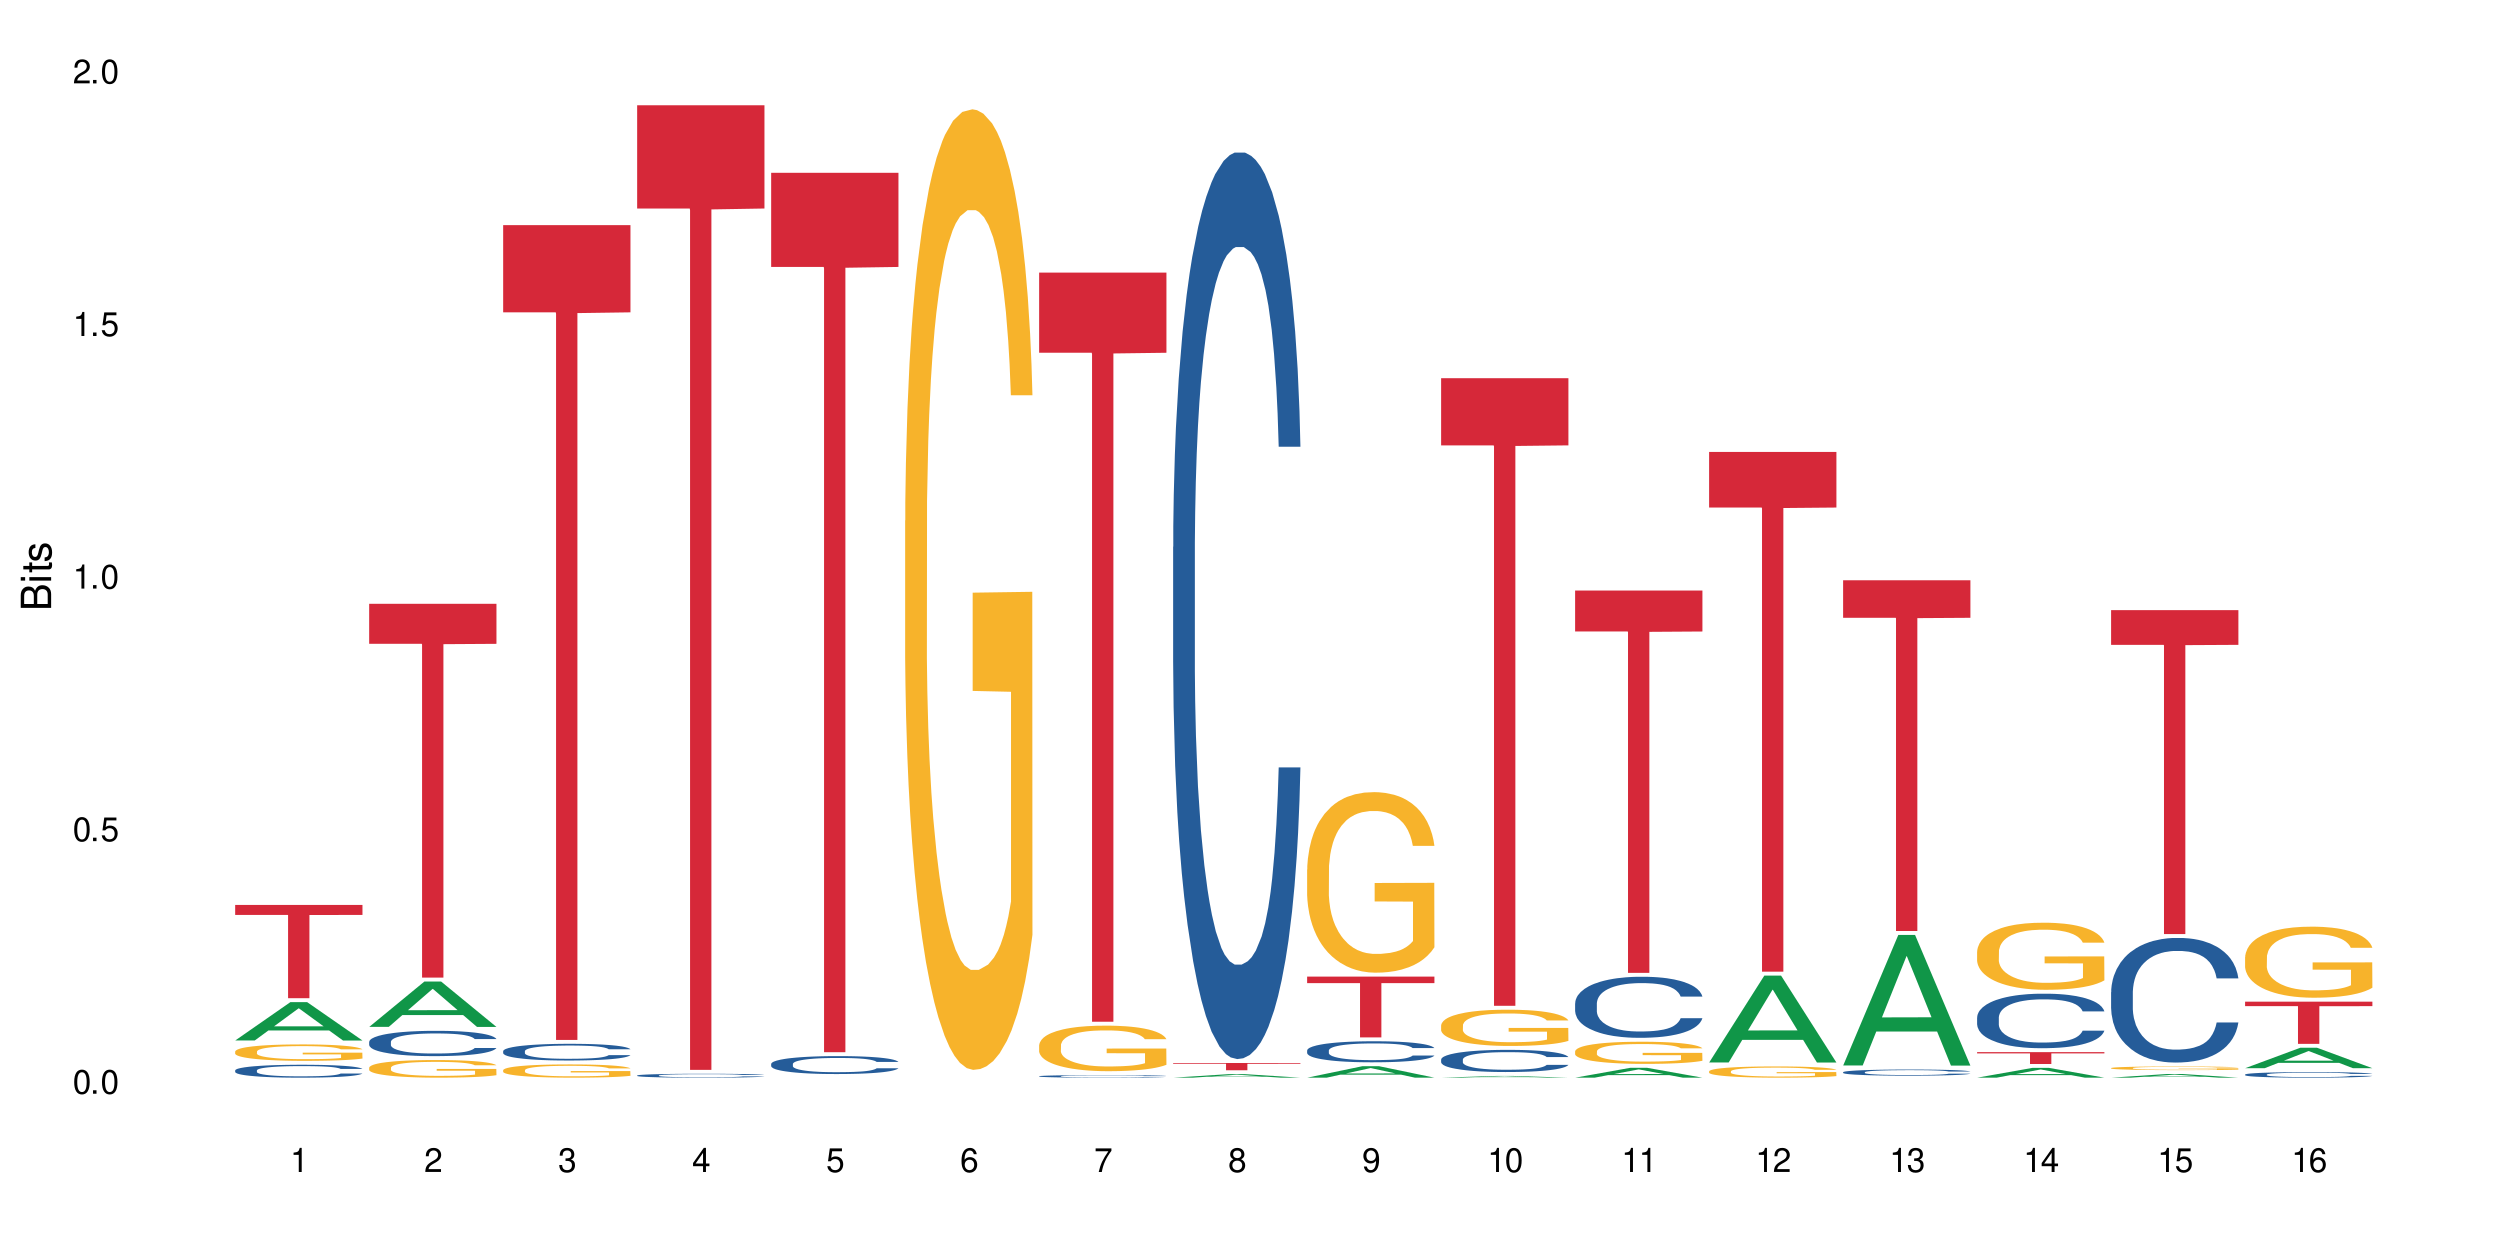 <?xml version="1.0" encoding="UTF-8"?>
<svg xmlns="http://www.w3.org/2000/svg" xmlns:xlink="http://www.w3.org/1999/xlink" width="720" height="360" viewBox="0 0 720 360">
<defs>
<g>
<g id="glyph-0-0">
</g>
<g id="glyph-0-1">
<path d="M 2.641 -6.938 C 2 -6.938 1.422 -6.656 1.078 -6.172 C 0.641 -5.562 0.406 -4.641 0.406 -3.359 C 0.406 -1.016 1.188 0.219 2.641 0.219 C 4.078 0.219 4.859 -1.016 4.859 -3.297 C 4.859 -4.641 4.656 -5.547 4.203 -6.172 C 3.844 -6.656 3.281 -6.938 2.641 -6.938 Z M 2.641 -6.188 C 3.547 -6.188 4 -5.25 4 -3.375 C 4 -1.406 3.562 -0.484 2.625 -0.484 C 1.734 -0.484 1.281 -1.438 1.281 -3.344 C 1.281 -5.25 1.734 -6.188 2.641 -6.188 Z M 2.641 -6.188 "/>
</g>
<g id="glyph-0-2">
<path d="M 1.828 -1 L 0.828 -1 L 0.828 0 L 1.828 0 Z M 1.828 -1 "/>
</g>
<g id="glyph-0-3">
<path d="M 4.562 -6.797 L 1.062 -6.797 L 0.547 -3.094 L 1.328 -3.094 C 1.719 -3.562 2.047 -3.734 2.578 -3.734 C 3.484 -3.734 4.062 -3.109 4.062 -2.094 C 4.062 -1.125 3.484 -0.531 2.578 -0.531 C 1.828 -0.531 1.375 -0.906 1.188 -1.672 L 0.328 -1.672 C 0.453 -1.109 0.547 -0.844 0.75 -0.594 C 1.125 -0.078 1.828 0.219 2.594 0.219 C 3.969 0.219 4.922 -0.781 4.922 -2.219 C 4.922 -3.562 4.031 -4.484 2.719 -4.484 C 2.25 -4.484 1.859 -4.359 1.469 -4.062 L 1.734 -5.969 L 4.562 -5.969 Z M 4.562 -6.797 "/>
</g>
<g id="glyph-0-4">
<path d="M 2.484 -4.938 L 2.484 0 L 3.328 0 L 3.328 -6.938 L 2.766 -6.938 C 2.469 -5.875 2.281 -5.734 0.984 -5.562 L 0.984 -4.938 Z M 2.484 -4.938 "/>
</g>
<g id="glyph-0-5">
<path d="M 4.859 -0.828 L 1.281 -0.828 C 1.359 -1.406 1.672 -1.781 2.5 -2.281 L 3.469 -2.828 C 4.406 -3.344 4.906 -4.062 4.906 -4.906 C 4.906 -5.484 4.672 -6.031 4.266 -6.406 C 3.859 -6.766 3.375 -6.938 2.719 -6.938 C 1.859 -6.938 1.219 -6.625 0.844 -6.031 C 0.609 -5.672 0.5 -5.234 0.484 -4.531 L 1.328 -4.531 C 1.359 -5.016 1.406 -5.281 1.531 -5.516 C 1.75 -5.938 2.188 -6.203 2.703 -6.203 C 3.469 -6.203 4.031 -5.641 4.031 -4.891 C 4.031 -4.344 3.719 -3.859 3.125 -3.516 L 2.234 -3 C 0.812 -2.172 0.406 -1.531 0.328 -0.016 L 4.859 -0.016 Z M 4.859 -0.828 "/>
</g>
<g id="glyph-0-6">
<path d="M 2.125 -3.188 L 2.578 -3.188 C 3.5 -3.188 3.984 -2.766 3.984 -1.922 C 3.984 -1.062 3.469 -0.531 2.594 -0.531 C 1.656 -0.531 1.203 -1 1.156 -2.016 L 0.312 -2.016 C 0.344 -1.453 0.438 -1.094 0.609 -0.781 C 0.953 -0.109 1.625 0.219 2.547 0.219 C 3.953 0.219 4.859 -0.625 4.859 -1.938 C 4.859 -2.828 4.516 -3.297 3.703 -3.594 C 4.344 -3.844 4.656 -4.328 4.656 -5.031 C 4.656 -6.219 3.875 -6.938 2.578 -6.938 C 1.203 -6.938 0.484 -6.172 0.453 -4.703 L 1.297 -4.703 C 1.312 -5.125 1.344 -5.359 1.453 -5.578 C 1.641 -5.969 2.062 -6.203 2.594 -6.203 C 3.344 -6.203 3.797 -5.75 3.797 -5 C 3.797 -4.516 3.609 -4.219 3.25 -4.047 C 3.016 -3.953 2.703 -3.922 2.125 -3.906 Z M 2.125 -3.188 "/>
</g>
<g id="glyph-0-7">
<path d="M 3.141 -1.672 L 3.141 0 L 3.984 0 L 3.984 -1.672 L 4.984 -1.672 L 4.984 -2.438 L 3.984 -2.438 L 3.984 -6.938 L 3.359 -6.938 L 0.266 -2.578 L 0.266 -1.672 Z M 3.141 -2.438 L 1 -2.438 L 3.141 -5.5 Z M 3.141 -2.438 "/>
</g>
<g id="glyph-0-8">
<path d="M 4.781 -5.125 C 4.609 -6.266 3.891 -6.938 2.844 -6.938 C 2.094 -6.938 1.422 -6.578 1.031 -5.953 C 0.594 -5.266 0.406 -4.422 0.406 -3.172 C 0.406 -2 0.578 -1.25 0.984 -0.641 C 1.359 -0.078 1.953 0.219 2.703 0.219 C 3.984 0.219 4.922 -0.75 4.922 -2.094 C 4.922 -3.375 4.062 -4.281 2.844 -4.281 C 2.172 -4.281 1.641 -4.031 1.281 -3.516 C 1.281 -5.234 1.828 -6.188 2.797 -6.188 C 3.391 -6.188 3.797 -5.797 3.938 -5.125 Z M 2.734 -3.531 C 3.547 -3.531 4.062 -2.953 4.062 -2.031 C 4.062 -1.156 3.484 -0.531 2.703 -0.531 C 1.922 -0.531 1.328 -1.188 1.328 -2.078 C 1.328 -2.938 1.906 -3.531 2.734 -3.531 Z M 2.734 -3.531 "/>
</g>
<g id="glyph-0-9">
<path d="M 4.984 -6.797 L 0.438 -6.797 L 0.438 -5.969 L 4.109 -5.969 C 2.5 -3.656 1.828 -2.234 1.328 0 L 2.219 0 C 2.594 -2.172 3.453 -4.047 4.984 -6.094 Z M 4.984 -6.797 "/>
</g>
<g id="glyph-0-10">
<path d="M 3.75 -3.656 C 4.469 -4.094 4.688 -4.438 4.688 -5.078 C 4.688 -6.172 3.844 -6.938 2.641 -6.938 C 1.438 -6.938 0.594 -6.172 0.594 -5.094 C 0.594 -4.438 0.812 -4.094 1.516 -3.656 C 0.734 -3.266 0.359 -2.703 0.359 -1.922 C 0.359 -0.656 1.281 0.219 2.641 0.219 C 3.984 0.219 4.922 -0.656 4.922 -1.922 C 4.922 -2.703 4.531 -3.266 3.75 -3.656 Z M 2.641 -6.188 C 3.359 -6.188 3.812 -5.75 3.812 -5.062 C 3.812 -4.406 3.344 -3.984 2.641 -3.984 C 1.922 -3.984 1.453 -4.406 1.453 -5.078 C 1.453 -5.75 1.922 -6.188 2.641 -6.188 Z M 2.641 -3.266 C 3.484 -3.266 4.062 -2.719 4.062 -1.906 C 4.062 -1.078 3.484 -0.531 2.625 -0.531 C 1.797 -0.531 1.219 -1.094 1.219 -1.906 C 1.219 -2.719 1.781 -3.266 2.641 -3.266 Z M 2.641 -3.266 "/>
</g>
<g id="glyph-0-11">
<path d="M 0.516 -1.578 C 0.672 -0.453 1.406 0.219 2.438 0.219 C 3.188 0.219 3.859 -0.141 4.266 -0.766 C 4.688 -1.453 4.891 -2.297 4.891 -3.547 C 4.891 -4.719 4.703 -5.453 4.312 -6.078 C 3.938 -6.641 3.344 -6.938 2.594 -6.938 C 1.297 -6.938 0.359 -5.969 0.359 -4.625 C 0.359 -3.344 1.234 -2.453 2.453 -2.453 C 3.094 -2.453 3.578 -2.672 4.016 -3.203 C 4 -1.484 3.469 -0.531 2.5 -0.531 C 1.906 -0.531 1.484 -0.906 1.359 -1.578 Z M 2.578 -6.203 C 3.375 -6.203 3.969 -5.531 3.969 -4.641 C 3.969 -3.797 3.391 -3.188 2.547 -3.188 C 1.734 -3.188 1.234 -3.766 1.234 -4.688 C 1.234 -5.562 1.797 -6.203 2.578 -6.203 Z M 2.578 -6.203 "/>
</g>
<g id="glyph-1-0">
</g>
<g id="glyph-1-1">
<path d="M 0 -0.953 L 0 -4.891 C 0 -5.719 -0.234 -6.344 -0.734 -6.797 C -1.188 -7.234 -1.812 -7.469 -2.5 -7.469 C -3.547 -7.469 -4.188 -7 -4.625 -5.875 C -4.984 -6.688 -5.625 -7.094 -6.531 -7.094 C -7.172 -7.094 -7.734 -6.859 -8.141 -6.391 C -8.562 -5.922 -8.75 -5.344 -8.75 -4.5 L -8.75 -0.953 Z M -4.984 -2.062 L -7.766 -2.062 L -7.766 -4.219 C -7.766 -4.844 -7.688 -5.203 -7.453 -5.5 C -7.219 -5.812 -6.859 -5.969 -6.375 -5.969 C -5.891 -5.969 -5.531 -5.812 -5.297 -5.5 C -5.062 -5.203 -4.984 -4.844 -4.984 -4.219 Z M -0.984 -2.062 L -4 -2.062 L -4 -4.781 C -4 -5.766 -3.438 -6.359 -2.484 -6.359 C -1.547 -6.359 -0.984 -5.766 -0.984 -4.781 Z M -0.984 -2.062 "/>
</g>
<g id="glyph-1-2">
<path d="M -6.281 -1.797 L -6.281 -0.797 L 0 -0.797 L 0 -1.797 Z M -8.75 -1.797 L -8.75 -0.797 L -7.484 -0.797 L -7.484 -1.797 Z M -8.75 -1.797 "/>
</g>
<g id="glyph-1-3">
<path d="M -6.281 -3.047 L -6.281 -2.016 L -8.016 -2.016 L -8.016 -1.016 L -6.281 -1.016 L -6.281 -0.172 L -5.469 -0.172 L -5.469 -1.016 L -0.719 -1.016 C -0.078 -1.016 0.281 -1.453 0.281 -2.234 C 0.281 -2.5 0.25 -2.719 0.188 -3.047 L -0.641 -3.047 C -0.609 -2.906 -0.594 -2.766 -0.594 -2.562 C -0.594 -2.141 -0.719 -2.016 -1.156 -2.016 L -5.469 -2.016 L -5.469 -3.047 Z M -6.281 -3.047 "/>
</g>
<g id="glyph-1-4">
<path d="M -4.531 -5.25 C -5.766 -5.25 -6.469 -4.422 -6.469 -2.969 C -6.469 -1.516 -5.719 -0.562 -4.547 -0.562 C -3.562 -0.562 -3.094 -1.062 -2.734 -2.562 L -2.516 -3.484 C -2.344 -4.188 -2.094 -4.469 -1.641 -4.469 C -1.047 -4.469 -0.641 -3.875 -0.641 -3 C -0.641 -2.453 -0.797 -2 -1.062 -1.75 C -1.25 -1.594 -1.422 -1.531 -1.875 -1.469 L -1.875 -0.406 C -0.422 -0.453 0.281 -1.266 0.281 -2.922 C 0.281 -4.5 -0.5 -5.516 -1.719 -5.516 C -2.656 -5.516 -3.172 -4.984 -3.469 -3.734 L -3.703 -2.766 C -3.891 -1.953 -4.156 -1.609 -4.594 -1.609 C -5.188 -1.609 -5.547 -2.125 -5.547 -2.938 C -5.547 -3.75 -5.203 -4.172 -4.531 -4.203 Z M -4.531 -5.25 "/>
</g>
</g>
</defs>
<rect x="-72" y="-36" width="864" height="432" fill="rgb(100%, 100%, 100%)" fill-opacity="1"/>
<path fill-rule="nonzero" fill="rgb(6.275%, 58.824%, 28.235%)" fill-opacity="1" d="M 67.73 299.656 L 67.77 299.645 L 83.633 288.609 L 88.449 288.609 L 104.391 299.668 L 98.789 299.668 L 94.797 296.781 L 77.289 296.781 L 73.371 299.656 L 67.73 299.656 L 78.973 295.586 L 93.191 295.578 L 86.102 290.414 L 86.023 290.406 L 85.945 290.438 L 78.934 295.578 L 78.973 295.586 Z M 67.73 299.656 "/>
<path fill-rule="nonzero" fill="rgb(14.51%, 36.078%, 60%)" fill-opacity="1" d="M 67.73 308.27 L 67.777 308.27 L 67.777 308.188 L 67.91 308.059 L 68.223 307.895 L 68.535 307.781 L 69.34 307.582 L 70.457 307.387 L 71.621 307.238 L 72.469 307.148 L 73.23 307.082 L 74.973 306.957 L 76.09 306.891 L 77.297 306.832 L 78.773 306.777 L 79.848 306.742 L 82.262 306.688 L 84.051 306.664 L 85.434 306.652 L 88.43 306.652 L 90.219 306.668 L 91.516 306.684 L 92.945 306.711 L 94.152 306.742 L 96.254 306.816 L 98.133 306.914 L 98.98 306.965 L 100.324 307.07 L 101.352 307.172 L 102.066 307.262 L 102.871 307.387 L 103.586 307.539 L 104.125 307.715 L 104.391 307.859 L 98.133 307.859 L 97.82 307.723 L 97.461 307.617 L 96.793 307.48 L 96.121 307.383 L 95.184 307.281 L 94.332 307.219 L 93.172 307.152 L 92.141 307.113 L 91.07 307.082 L 90.039 307.062 L 88.074 307.043 L 85.793 307.043 L 84.945 307.047 L 83.199 307.074 L 82.262 307.098 L 80.918 307.148 L 79.98 307.191 L 78.863 307.258 L 78.102 307.316 L 77.164 307.406 L 76.492 307.484 L 75.734 307.594 L 75.285 307.68 L 74.883 307.773 L 74.527 307.887 L 74.258 308.008 L 74.078 308.133 L 73.988 308.254 L 73.988 308.781 L 74.078 308.902 L 74.305 309.047 L 74.883 309.254 L 75.734 309.434 L 76.719 309.578 L 77.656 309.68 L 78.191 309.727 L 78.906 309.781 L 80.027 309.848 L 81.637 309.918 L 82.574 309.945 L 84.004 309.969 L 85.48 309.984 L 87.449 309.984 L 89.191 309.969 L 90.352 309.953 L 91.559 309.926 L 93.215 309.867 L 94.242 309.812 L 95.137 309.75 L 95.809 309.684 L 96.254 309.629 L 96.926 309.527 L 97.461 309.41 L 97.863 309.289 L 98.133 309.176 L 104.391 309.176 L 104.125 309.312 L 103.723 309.445 L 103.32 309.543 L 102.691 309.66 L 101.977 309.766 L 100.949 309.887 L 100.102 309.965 L 98.98 310.047 L 97.953 310.113 L 96.836 310.172 L 95.184 310.238 L 94.109 310.273 L 92.945 310.305 L 91.559 310.332 L 89.816 310.355 L 87.938 310.367 L 86.195 310.371 L 84.316 310.363 L 82.934 310.352 L 81.098 310.32 L 78.82 310.258 L 77.164 310.195 L 75.867 310.129 L 74.75 310.062 L 73.5 309.969 L 71.891 309.82 L 70.906 309.707 L 70.234 309.609 L 69.473 309.477 L 68.938 309.359 L 68.312 309.168 L 67.863 308.926 L 67.73 308.742 Z M 67.73 308.27 "/>
<path fill-rule="nonzero" fill="rgb(96.863%, 70.196%, 16.863%)" fill-opacity="1" d="M 67.73 302.82 L 67.777 302.816 L 67.777 302.73 L 67.953 302.535 L 68.402 302.266 L 68.984 302.047 L 69.609 301.875 L 70.012 301.781 L 70.684 301.652 L 71.262 301.559 L 72.738 301.363 L 74.617 301.18 L 75.645 301.102 L 76.809 301.031 L 78.461 300.949 L 79.223 300.918 L 81.547 300.848 L 84.184 300.805 L 87.09 300.793 L 88.43 300.797 L 90.266 300.812 L 92.77 300.859 L 94.199 300.906 L 95.316 300.949 L 96.477 301.004 L 97.91 301.09 L 99.25 301.195 L 100.324 301.297 L 101.395 301.43 L 102.289 301.566 L 103.051 301.719 L 103.723 301.898 L 104.125 302.051 L 104.391 302.203 L 98.176 302.203 L 97.82 302.051 L 97.418 301.934 L 96.746 301.793 L 96.074 301.688 L 95.406 301.605 L 94.152 301.492 L 93.082 301.422 L 91.738 301.363 L 90.441 301.324 L 88.969 301.297 L 88.074 301.289 L 85.703 301.289 L 83.559 301.32 L 82.305 301.355 L 81.41 301.391 L 80.16 301.453 L 79.398 301.504 L 78.953 301.539 L 77.613 301.676 L 76.719 301.797 L 76.227 301.879 L 75.602 302.008 L 75.152 302.125 L 74.66 302.297 L 74.391 302.426 L 74.035 302.723 L 73.988 303.5 L 74.125 303.664 L 74.391 303.844 L 74.75 303.996 L 75.285 304.16 L 75.824 304.289 L 76.762 304.457 L 77.566 304.57 L 78.191 304.641 L 79.398 304.758 L 79.891 304.797 L 81.055 304.875 L 82.262 304.938 L 83.738 304.988 L 84.855 305.016 L 86.641 305.035 L 88.922 305.035 L 91.605 305.012 L 93.305 304.977 L 94.465 304.941 L 95.227 304.91 L 96.164 304.863 L 96.836 304.82 L 97.461 304.773 L 98.223 304.699 L 98.223 303.664 L 87.18 303.66 L 87.18 303.176 L 104.348 303.172 L 104.391 304.863 L 103.453 304.98 L 102.289 305.094 L 101.172 305.18 L 100.012 305.254 L 98.355 305.336 L 97.016 305.387 L 94.957 305.445 L 93.082 305.484 L 91.113 305.512 L 89.371 305.523 L 87.312 305.527 L 85.48 305.52 L 83.512 305.496 L 81.949 305.461 L 80.516 305.418 L 79.086 305.359 L 77.297 305.27 L 76.137 305.195 L 74.93 305.105 L 73.723 304.996 L 72.648 304.879 L 71.934 304.789 L 71.219 304.684 L 70.457 304.555 L 69.742 304.41 L 69.207 304.273 L 68.715 304.125 L 68.355 303.98 L 68 303.785 L 67.82 303.629 L 67.73 303.496 Z M 67.73 302.82 "/>
<path fill-rule="nonzero" fill="rgb(83.922%, 15.686%, 22.353%)" fill-opacity="1" d="M 67.73 260.625 L 104.391 260.625 L 104.391 263.5 L 89.113 263.523 L 89.113 287.484 L 82.965 287.484 L 82.965 263.551 L 82.875 263.5 L 67.73 263.5 Z M 67.73 260.625 "/>
<path fill-rule="nonzero" fill="rgb(6.275%, 58.824%, 28.235%)" fill-opacity="1" d="M 106.32 295.746 L 106.359 295.734 L 122.223 282.68 L 127.039 282.68 L 142.98 295.758 L 137.383 295.758 L 133.387 292.344 L 115.879 292.344 L 111.961 295.746 L 106.32 295.746 L 117.562 290.934 L 131.781 290.918 L 124.691 284.816 L 124.613 284.805 L 124.535 284.844 L 117.523 290.918 L 117.562 290.934 Z M 106.32 295.746 "/>
<path fill-rule="nonzero" fill="rgb(14.51%, 36.078%, 60%)" fill-opacity="1" d="M 106.32 300.051 L 106.367 300.047 L 106.367 299.887 L 106.5 299.633 L 106.812 299.312 L 107.125 299.094 L 107.93 298.699 L 109.047 298.32 L 110.211 298.027 L 111.059 297.855 L 111.82 297.723 L 113.562 297.473 L 114.684 297.348 L 115.891 297.234 L 117.363 297.121 L 118.438 297.055 L 120.852 296.949 L 122.641 296.902 L 124.027 296.883 L 127.02 296.883 L 128.809 296.91 L 130.105 296.941 L 131.535 296.996 L 132.742 297.055 L 134.844 297.203 L 136.723 297.387 L 137.574 297.496 L 138.914 297.699 L 139.941 297.902 L 140.656 298.074 L 141.461 298.32 L 142.176 298.621 L 142.715 298.961 L 142.98 299.246 L 136.723 299.246 L 136.41 298.98 L 136.051 298.773 L 135.383 298.5 L 134.711 298.309 L 133.773 298.113 L 132.922 297.988 L 131.762 297.859 L 130.73 297.781 L 129.66 297.723 L 128.629 297.68 L 126.664 297.641 L 124.383 297.641 L 123.535 297.652 L 121.789 297.707 L 120.852 297.754 L 119.512 297.848 L 118.57 297.934 L 117.453 298.066 L 116.695 298.18 L 115.754 298.355 L 115.086 298.508 L 114.324 298.727 L 113.879 298.895 L 113.473 299.078 L 113.117 299.301 L 112.848 299.531 L 112.668 299.777 L 112.582 300.02 L 112.582 301.051 L 112.668 301.289 L 112.895 301.57 L 113.473 301.977 L 114.324 302.328 L 115.309 302.609 L 116.246 302.809 L 116.781 302.902 L 117.5 303.008 L 118.617 303.141 L 120.227 303.273 L 121.164 303.328 L 122.594 303.383 L 124.07 303.406 L 126.039 303.406 L 127.781 303.383 L 128.945 303.348 L 130.152 303.293 L 131.805 303.184 L 132.832 303.074 L 133.727 302.949 L 134.398 302.82 L 134.844 302.715 L 135.516 302.508 L 136.051 302.281 L 136.453 302.051 L 136.723 301.824 L 142.98 301.824 L 142.715 302.09 L 142.312 302.348 L 141.91 302.543 L 141.281 302.777 L 140.566 302.98 L 139.539 303.215 L 138.691 303.367 L 137.574 303.535 L 136.543 303.66 L 135.426 303.773 L 133.773 303.906 L 132.699 303.973 L 131.535 304.035 L 130.152 304.086 L 128.406 304.133 L 126.531 304.16 L 124.785 304.168 L 122.906 304.152 L 121.523 304.129 L 119.688 304.066 L 117.41 303.949 L 115.754 303.82 L 114.457 303.695 L 113.34 303.562 L 112.09 303.383 L 110.48 303.09 L 109.496 302.863 L 108.824 302.676 L 108.066 302.414 L 107.527 302.184 L 106.902 301.809 L 106.457 301.336 L 106.32 300.973 Z M 106.32 300.051 "/>
<path fill-rule="nonzero" fill="rgb(96.863%, 70.196%, 16.863%)" fill-opacity="1" d="M 106.32 307.469 L 106.367 307.465 L 106.367 307.371 L 106.543 307.16 L 106.992 306.875 L 107.574 306.637 L 108.199 306.453 L 108.602 306.355 L 109.273 306.215 L 109.852 306.113 L 111.328 305.906 L 113.207 305.711 L 114.234 305.625 L 115.398 305.547 L 117.051 305.461 L 117.812 305.426 L 120.137 305.352 L 122.773 305.305 L 125.68 305.293 L 127.02 305.297 L 128.855 305.316 L 131.359 305.367 L 132.789 305.414 L 133.906 305.461 L 135.07 305.52 L 136.5 305.613 L 137.84 305.723 L 138.914 305.836 L 139.988 305.973 L 140.879 306.121 L 141.641 306.285 L 142.312 306.48 L 142.715 306.641 L 142.98 306.805 L 136.77 306.805 L 136.41 306.641 L 136.008 306.516 L 135.336 306.363 L 134.668 306.254 L 133.996 306.164 L 132.742 306.043 L 131.672 305.969 L 130.328 305.906 L 129.031 305.863 L 127.559 305.836 L 126.664 305.824 L 124.293 305.824 L 122.148 305.859 L 120.895 305.895 L 120.004 305.934 L 118.75 306 L 117.988 306.059 L 117.543 306.094 L 116.203 306.238 L 115.309 306.367 L 114.816 306.457 L 114.191 306.594 L 113.742 306.723 L 113.25 306.906 L 112.984 307.047 L 112.625 307.359 L 112.582 308.195 L 112.715 308.371 L 112.984 308.562 L 113.34 308.73 L 113.879 308.906 L 114.414 309.039 L 115.352 309.223 L 116.156 309.34 L 116.781 309.422 L 117.988 309.547 L 118.48 309.586 L 119.645 309.672 L 120.852 309.734 L 122.328 309.793 L 123.445 309.82 L 125.234 309.844 L 127.512 309.844 L 130.195 309.816 L 131.895 309.777 L 133.059 309.742 L 133.816 309.707 L 134.754 309.656 L 135.426 309.609 L 136.051 309.559 L 136.812 309.48 L 136.812 308.371 L 125.77 308.367 L 125.77 307.848 L 142.938 307.844 L 142.98 309.656 L 142.043 309.781 L 140.879 309.902 L 139.762 309.996 L 138.602 310.074 L 136.945 310.164 L 135.605 310.219 L 133.547 310.285 L 131.672 310.324 L 129.703 310.352 L 127.961 310.367 L 125.902 310.371 L 124.07 310.363 L 122.102 310.336 L 120.539 310.297 L 119.109 310.25 L 117.676 310.191 L 115.891 310.094 L 114.727 310.016 L 113.52 309.918 L 112.312 309.801 L 111.238 309.676 L 110.523 309.578 L 109.809 309.469 L 109.047 309.328 L 108.332 309.172 L 107.797 309.027 L 107.305 308.863 L 106.945 308.711 L 106.59 308.504 L 106.41 308.336 L 106.32 308.191 Z M 106.32 307.469 "/>
<path fill-rule="nonzero" fill="rgb(83.922%, 15.686%, 22.353%)" fill-opacity="1" d="M 106.32 173.898 L 142.98 173.898 L 142.98 185.422 L 127.703 185.523 L 127.703 281.555 L 121.555 281.555 L 121.555 185.625 L 121.465 185.422 L 106.32 185.422 Z M 106.32 173.898 "/>
<path fill-rule="nonzero" fill="rgb(14.51%, 36.078%, 60%)" fill-opacity="1" d="M 144.91 302.715 L 144.957 302.707 L 144.957 302.602 L 145.09 302.438 L 145.402 302.227 L 145.715 302.082 L 146.52 301.82 L 147.641 301.57 L 148.801 301.379 L 149.652 301.262 L 150.41 301.176 L 152.156 301.012 L 153.273 300.93 L 154.48 300.855 L 155.953 300.781 L 157.027 300.734 L 159.441 300.664 L 161.23 300.633 L 162.617 300.621 L 165.613 300.621 L 167.398 300.641 L 168.695 300.66 L 170.129 300.695 L 171.336 300.734 L 173.434 300.832 L 175.312 300.957 L 176.164 301.027 L 177.504 301.16 L 178.531 301.293 L 179.246 301.406 L 180.051 301.57 L 180.77 301.77 L 181.305 301.992 L 181.574 302.18 L 175.312 302.18 L 175 302.004 L 174.645 301.871 L 173.973 301.688 L 173.301 301.562 L 172.363 301.434 L 171.512 301.352 L 170.352 301.266 L 169.324 301.215 L 168.25 301.176 L 167.223 301.148 L 165.254 301.121 L 162.973 301.121 L 162.125 301.133 L 160.379 301.168 L 159.441 301.195 L 158.102 301.258 L 157.16 301.316 L 156.043 301.402 L 155.285 301.477 L 154.344 301.594 L 153.676 301.695 L 152.914 301.84 L 152.469 301.949 L 152.066 302.07 L 151.707 302.215 L 151.438 302.371 L 151.262 302.531 L 151.172 302.691 L 151.172 303.371 L 151.262 303.531 L 151.484 303.715 L 152.066 303.984 L 152.914 304.215 L 153.898 304.398 L 154.836 304.531 L 155.375 304.594 L 156.09 304.664 L 157.207 304.75 L 158.816 304.84 L 159.754 304.875 L 161.184 304.91 L 162.66 304.926 L 164.629 304.926 L 166.371 304.91 L 167.535 304.887 L 168.742 304.852 L 170.395 304.777 L 171.422 304.707 L 172.316 304.625 L 172.988 304.539 L 173.434 304.469 L 174.105 304.336 L 174.645 304.184 L 175.047 304.031 L 175.312 303.883 L 181.574 303.883 L 181.305 304.059 L 180.902 304.23 L 180.5 304.355 L 179.875 304.512 L 179.156 304.645 L 178.129 304.801 L 177.281 304.902 L 176.164 305.012 L 175.133 305.094 L 174.016 305.168 L 172.363 305.258 L 171.289 305.301 L 170.129 305.34 L 168.742 305.375 L 166.996 305.406 L 165.121 305.426 L 163.375 305.43 L 161.5 305.418 L 160.113 305.402 L 158.281 305.363 L 156 305.285 L 154.344 305.199 L 153.047 305.117 L 151.93 305.027 L 150.68 304.91 L 149.07 304.715 L 148.086 304.566 L 147.414 304.445 L 146.656 304.273 L 146.117 304.117 L 145.492 303.871 L 145.047 303.562 L 144.91 303.32 Z M 144.91 302.715 "/>
<path fill-rule="nonzero" fill="rgb(96.863%, 70.196%, 16.863%)" fill-opacity="1" d="M 144.91 308.188 L 144.957 308.184 L 144.957 308.117 L 145.137 307.957 L 145.582 307.742 L 146.164 307.566 L 146.789 307.426 L 147.191 307.352 L 147.863 307.246 L 148.445 307.172 L 149.918 307.012 L 151.797 306.867 L 152.824 306.805 L 153.988 306.746 L 155.641 306.68 L 156.402 306.656 L 158.727 306.598 L 161.363 306.562 L 164.27 306.555 L 165.613 306.559 L 167.445 306.57 L 169.949 306.609 L 171.379 306.645 L 172.496 306.68 L 173.66 306.723 L 175.09 306.793 L 176.43 306.879 L 177.504 306.961 L 178.578 307.066 L 179.473 307.176 L 180.23 307.301 L 180.902 307.445 L 181.305 307.566 L 181.574 307.691 L 175.359 307.691 L 175 307.566 L 174.598 307.473 L 173.926 307.359 L 173.258 307.273 L 172.586 307.207 L 171.336 307.117 L 170.262 307.062 L 168.922 307.012 L 167.625 306.98 L 166.148 306.961 L 165.254 306.953 L 162.883 306.953 L 160.738 306.98 L 159.488 307.008 L 158.594 307.035 L 157.34 307.086 L 156.582 307.129 L 156.133 307.156 L 154.793 307.266 L 153.898 307.363 L 153.406 307.43 L 152.781 307.531 L 152.332 307.629 L 151.84 307.766 L 151.574 307.871 L 151.215 308.109 L 151.172 308.734 L 151.305 308.867 L 151.574 309.012 L 151.93 309.137 L 152.469 309.27 L 153.004 309.371 L 153.941 309.508 L 154.746 309.598 L 155.375 309.656 L 156.582 309.75 L 157.07 309.781 L 158.234 309.844 L 159.441 309.895 L 160.918 309.938 L 162.035 309.957 L 163.824 309.973 L 166.102 309.973 L 168.785 309.953 L 170.484 309.926 L 171.648 309.898 L 172.406 309.871 L 173.348 309.836 L 174.016 309.801 L 174.645 309.762 L 175.402 309.703 L 175.402 308.867 L 164.359 308.863 L 164.359 308.473 L 181.527 308.473 L 181.574 309.836 L 180.633 309.93 L 179.473 310.02 L 178.352 310.09 L 177.191 310.148 L 175.535 310.215 L 174.195 310.258 L 172.141 310.305 L 170.262 310.336 L 168.293 310.359 L 166.551 310.367 L 164.492 310.371 L 162.66 310.363 L 160.695 310.344 L 159.129 310.316 L 157.699 310.281 L 156.266 310.234 L 154.48 310.164 L 153.316 310.102 L 152.109 310.031 L 150.902 309.941 L 149.828 309.848 L 149.113 309.773 L 148.398 309.691 L 147.641 309.586 L 146.922 309.469 L 146.387 309.359 L 145.895 309.238 L 145.539 309.125 L 145.18 308.965 L 145 308.84 L 144.91 308.734 Z M 144.91 308.188 "/>
<path fill-rule="nonzero" fill="rgb(83.922%, 15.686%, 22.353%)" fill-opacity="1" d="M 144.91 64.836 L 181.574 64.836 L 181.574 89.953 L 166.293 90.172 L 166.293 299.496 L 160.145 299.496 L 160.145 90.395 L 160.059 89.953 L 144.91 89.953 Z M 144.91 64.836 "/>
<path fill-rule="nonzero" fill="rgb(14.51%, 36.078%, 60%)" fill-opacity="1" d="M 183.5 309.734 L 183.547 309.734 L 183.547 309.711 L 183.68 309.672 L 183.992 309.621 L 184.309 309.586 L 185.113 309.527 L 186.23 309.469 L 187.391 309.422 L 188.242 309.395 L 189 309.375 L 190.746 309.336 L 191.863 309.316 L 193.07 309.301 L 194.543 309.281 L 195.617 309.27 L 198.031 309.254 L 199.82 309.246 L 204.203 309.246 L 205.988 309.25 L 207.285 309.254 L 208.719 309.262 L 209.926 309.27 L 212.027 309.293 L 213.902 309.324 L 214.754 309.34 L 216.094 309.371 L 217.121 309.402 L 217.84 309.43 L 218.645 309.469 L 219.359 309.512 L 219.895 309.566 L 220.164 309.609 L 213.902 309.609 L 213.59 309.57 L 213.234 309.539 L 212.562 309.496 L 211.891 309.465 L 210.953 309.434 L 210.102 309.414 L 208.941 309.395 L 207.914 309.383 L 206.84 309.375 L 205.812 309.367 L 203.844 309.363 L 200.715 309.363 L 198.973 309.371 L 198.031 309.379 L 196.691 309.395 L 195.754 309.406 L 194.633 309.43 L 193.875 309.445 L 192.934 309.473 L 192.266 309.496 L 191.504 309.531 L 191.059 309.555 L 190.656 309.586 L 190.297 309.617 L 190.031 309.656 L 189.852 309.691 L 189.762 309.73 L 189.762 309.891 L 189.852 309.926 L 190.074 309.969 L 190.656 310.031 L 191.504 310.086 L 192.488 310.129 L 193.426 310.16 L 193.965 310.176 L 194.68 310.191 L 195.797 310.215 L 197.406 310.234 L 198.344 310.242 L 199.777 310.25 L 201.25 310.254 L 203.219 310.254 L 204.961 310.25 L 206.125 310.246 L 207.332 310.238 L 208.984 310.219 L 210.016 310.203 L 210.906 310.184 L 211.578 310.164 L 212.027 310.148 L 212.695 310.113 L 213.234 310.078 L 213.637 310.043 L 213.902 310.008 L 220.164 310.008 L 219.895 310.051 L 219.492 310.09 L 219.09 310.121 L 218.465 310.156 L 217.75 310.188 L 216.719 310.223 L 215.871 310.246 L 214.754 310.273 L 213.727 310.293 L 212.605 310.312 L 210.953 310.332 L 209.879 310.34 L 208.719 310.352 L 207.332 310.359 L 205.586 310.367 L 203.711 310.371 L 200.09 310.371 L 198.703 310.367 L 196.871 310.355 L 194.59 310.336 L 192.934 310.316 L 191.641 310.297 L 190.52 310.277 L 189.27 310.25 L 187.66 310.203 L 186.676 310.168 L 186.004 310.141 L 185.246 310.102 L 184.711 310.066 L 184.082 310.008 L 183.637 309.934 L 183.5 309.879 Z M 183.5 309.734 "/>
<path fill-rule="nonzero" fill="rgb(83.922%, 15.686%, 22.353%)" fill-opacity="1" d="M 183.5 30.312 L 220.164 30.312 L 220.164 60.051 L 204.883 60.312 L 204.883 308.121 L 198.738 308.121 L 198.738 60.574 L 198.648 60.051 L 183.5 60.051 Z M 183.5 30.312 "/>
<path fill-rule="nonzero" fill="rgb(14.51%, 36.078%, 60%)" fill-opacity="1" d="M 222.094 306.406 L 222.137 306.402 L 222.137 306.289 L 222.27 306.109 L 222.586 305.883 L 222.898 305.727 L 223.703 305.449 L 224.82 305.18 L 225.98 304.973 L 226.832 304.848 L 227.59 304.754 L 229.336 304.582 L 230.453 304.492 L 231.66 304.41 L 233.137 304.332 L 234.207 304.285 L 236.621 304.207 L 238.41 304.176 L 239.797 304.16 L 242.793 304.16 L 244.582 304.18 L 245.879 304.203 L 247.309 304.242 L 248.516 304.285 L 250.617 304.387 L 252.492 304.52 L 253.344 304.594 L 254.684 304.742 L 255.715 304.883 L 256.43 305.004 L 257.234 305.18 L 257.949 305.391 L 258.484 305.633 L 258.754 305.836 L 252.492 305.836 L 252.18 305.648 L 251.824 305.5 L 251.152 305.309 L 250.48 305.172 L 249.543 305.035 L 248.695 304.945 L 247.531 304.855 L 246.504 304.797 L 245.43 304.754 L 244.402 304.727 L 242.434 304.699 L 240.156 304.699 L 239.305 304.707 L 237.562 304.746 L 236.621 304.777 L 235.281 304.844 L 234.344 304.906 L 233.227 305 L 232.465 305.082 L 231.527 305.203 L 230.855 305.312 L 230.094 305.469 L 229.648 305.586 L 229.246 305.719 L 228.887 305.875 L 228.621 306.039 L 228.441 306.215 L 228.352 306.383 L 228.352 307.113 L 228.441 307.285 L 228.664 307.484 L 229.246 307.77 L 230.094 308.02 L 231.078 308.219 L 232.016 308.359 L 232.555 308.426 L 233.27 308.504 L 234.387 308.598 L 235.996 308.691 L 236.934 308.73 L 238.367 308.766 L 239.84 308.785 L 241.809 308.785 L 243.551 308.766 L 244.715 308.742 L 245.922 308.707 L 247.574 308.625 L 248.605 308.551 L 249.5 308.461 L 250.168 308.371 L 250.617 308.293 L 251.285 308.148 L 251.824 307.988 L 252.227 307.824 L 252.492 307.664 L 258.754 307.664 L 258.484 307.852 L 258.082 308.035 L 257.68 308.172 L 257.055 308.336 L 256.34 308.484 L 255.309 308.648 L 254.461 308.758 L 253.344 308.875 L 252.316 308.965 L 251.199 309.047 L 249.543 309.141 L 248.469 309.188 L 247.309 309.23 L 245.922 309.266 L 244.18 309.301 L 242.301 309.32 L 240.559 309.324 L 238.68 309.312 L 237.293 309.297 L 235.461 309.254 L 233.18 309.168 L 231.527 309.078 L 230.23 308.988 L 229.113 308.895 L 227.859 308.766 L 226.25 308.559 L 225.266 308.398 L 224.598 308.266 L 223.836 308.082 L 223.301 307.918 L 222.672 307.652 L 222.227 307.316 L 222.094 307.059 Z M 222.094 306.406 "/>
<path fill-rule="nonzero" fill="rgb(83.922%, 15.686%, 22.353%)" fill-opacity="1" d="M 222.094 49.766 L 258.754 49.766 L 258.754 76.879 L 243.473 77.113 L 243.473 303.035 L 237.328 303.035 L 237.328 77.352 L 237.238 76.879 L 222.094 76.879 Z M 222.094 49.766 "/>
<path fill-rule="nonzero" fill="rgb(96.863%, 70.196%, 16.863%)" fill-opacity="1" d="M 260.684 149.973 L 260.727 149.719 L 260.727 144.664 L 260.906 133.297 L 261.352 117.633 L 261.934 104.746 L 262.559 94.641 L 262.961 89.336 L 263.633 81.758 L 264.215 76.199 L 265.691 64.828 L 267.566 54.219 L 268.598 49.668 L 269.758 45.375 L 271.414 40.574 L 272.172 38.805 L 274.496 34.762 L 277.137 32.238 L 280.043 31.48 L 281.383 31.73 L 283.215 32.742 L 285.719 35.52 L 287.148 38.047 L 288.27 40.574 L 289.43 43.859 L 290.859 48.91 L 292.203 54.977 L 293.273 61.039 L 294.348 68.617 L 295.242 76.703 L 296.004 85.547 L 296.672 96.156 L 297.074 105 L 297.344 113.844 L 291.129 113.844 L 290.77 105 L 290.367 98.18 L 289.699 89.84 L 289.027 83.777 L 288.355 78.977 L 287.105 72.406 L 286.031 68.367 L 284.691 64.828 L 283.395 62.555 L 281.918 61.039 L 281.023 60.535 L 278.656 60.535 L 276.508 62.301 L 275.258 64.324 L 274.363 66.344 L 273.113 70.133 L 272.352 73.164 L 271.906 75.188 L 270.562 83.02 L 269.668 90.094 L 269.176 94.895 L 268.551 102.473 L 268.105 109.293 L 267.613 119.402 L 267.344 126.98 L 266.988 144.16 L 266.941 189.637 L 267.074 199.238 L 267.344 209.598 L 267.703 218.691 L 268.238 228.293 L 268.773 235.617 L 269.715 245.473 L 270.52 252.043 L 271.145 256.336 L 272.352 263.156 L 272.844 265.43 L 274.004 269.98 L 275.211 273.516 L 276.688 276.547 L 277.805 278.062 L 279.594 279.328 L 281.875 279.328 L 284.559 277.812 L 286.254 275.789 L 287.418 273.77 L 288.18 272 L 289.117 269.223 L 289.789 266.695 L 290.414 263.914 L 291.172 259.621 L 291.172 199.238 L 280.129 198.984 L 280.129 170.688 L 297.297 170.438 L 297.344 269.223 L 296.406 276.043 L 295.242 282.613 L 294.125 287.664 L 292.961 291.961 L 291.309 296.762 L 289.965 299.793 L 287.91 303.328 L 286.031 305.602 L 284.066 307.117 L 282.32 307.875 L 280.266 308.129 L 278.434 307.625 L 276.465 306.109 L 274.898 304.086 L 273.469 301.559 L 272.039 298.277 L 270.25 292.969 L 269.086 288.676 L 267.879 283.371 L 266.672 277.055 L 265.602 270.23 L 264.887 264.926 L 264.168 258.863 L 263.41 251.285 L 262.695 242.691 L 262.156 234.859 L 261.668 226.02 L 261.309 217.68 L 260.949 206.312 L 260.773 197.215 L 260.684 189.383 Z M 260.684 149.973 "/>
<path fill-rule="nonzero" fill="rgb(14.51%, 36.078%, 60%)" fill-opacity="1" d="M 299.273 309.953 L 299.316 309.953 L 299.316 309.934 L 299.453 309.91 L 299.766 309.875 L 300.078 309.855 L 300.883 309.812 L 302 309.773 L 303.164 309.746 L 304.012 309.727 L 304.773 309.715 L 306.516 309.688 L 307.633 309.676 L 308.84 309.664 L 310.316 309.652 L 311.391 309.645 L 313.805 309.637 L 315.59 309.629 L 319.973 309.629 L 321.762 309.633 L 323.059 309.633 L 324.488 309.641 L 325.695 309.645 L 327.797 309.66 L 329.676 309.68 L 330.523 309.691 L 331.867 309.711 L 332.895 309.734 L 333.609 309.75 L 334.414 309.773 L 335.129 309.805 L 335.664 309.84 L 335.934 309.871 L 329.676 309.871 L 329.363 309.844 L 329.004 309.82 L 328.332 309.793 L 327.664 309.773 L 326.723 309.754 L 325.875 309.742 L 324.711 309.727 L 323.684 309.719 L 322.609 309.715 L 321.582 309.711 L 319.613 309.707 L 316.484 309.707 L 314.742 309.711 L 313.805 309.719 L 312.461 309.727 L 311.523 309.734 L 310.406 309.75 L 309.645 309.762 L 308.707 309.777 L 308.035 309.793 L 307.277 309.816 L 306.828 309.832 L 306.426 309.852 L 306.07 309.875 L 305.801 309.898 L 305.621 309.926 L 305.531 309.949 L 305.531 310.055 L 305.621 310.078 L 305.844 310.105 L 306.426 310.148 L 307.277 310.184 L 308.258 310.211 L 309.199 310.234 L 309.734 310.242 L 310.449 310.254 L 311.566 310.266 L 313.176 310.281 L 314.117 310.285 L 315.547 310.293 L 320.734 310.293 L 321.895 310.289 L 323.102 310.281 L 324.758 310.27 L 325.785 310.262 L 326.68 310.246 L 327.352 310.234 L 327.797 310.223 L 328.469 310.203 L 329.004 310.18 L 329.406 310.156 L 329.676 310.133 L 335.934 310.133 L 335.664 310.16 L 335.262 310.188 L 334.859 310.207 L 334.234 310.23 L 333.52 310.25 L 332.492 310.273 L 331.641 310.289 L 330.523 310.309 L 329.496 310.32 L 328.379 310.332 L 326.723 310.344 L 325.652 310.352 L 324.488 310.359 L 323.102 310.363 L 321.359 310.367 L 319.48 310.371 L 315.859 310.371 L 314.473 310.367 L 312.641 310.363 L 310.359 310.348 L 308.707 310.336 L 307.41 310.324 L 306.293 310.309 L 305.039 310.293 L 303.43 310.262 L 302.445 310.238 L 301.777 310.219 L 301.016 310.191 L 300.48 310.168 L 299.855 310.133 L 299.406 310.082 L 299.273 310.047 Z M 299.273 309.953 "/>
<path fill-rule="nonzero" fill="rgb(96.863%, 70.196%, 16.863%)" fill-opacity="1" d="M 299.273 301.004 L 299.316 300.992 L 299.316 300.754 L 299.496 300.215 L 299.945 299.473 L 300.523 298.859 L 301.152 298.383 L 301.555 298.129 L 302.223 297.77 L 302.805 297.508 L 304.281 296.969 L 306.156 296.465 L 307.188 296.25 L 308.348 296.047 L 310.004 295.82 L 310.762 295.734 L 313.086 295.543 L 315.727 295.422 L 318.633 295.387 L 319.973 295.398 L 321.805 295.445 L 324.309 295.578 L 325.738 295.699 L 326.859 295.82 L 328.02 295.973 L 329.449 296.215 L 330.793 296.5 L 331.867 296.789 L 332.938 297.148 L 333.832 297.531 L 334.594 297.949 L 335.262 298.453 L 335.664 298.875 L 335.934 299.293 L 329.719 299.293 L 329.363 298.875 L 328.961 298.551 L 328.289 298.156 L 327.617 297.867 L 326.949 297.641 L 325.695 297.328 L 324.621 297.137 L 323.281 296.969 L 321.984 296.859 L 320.508 296.789 L 319.613 296.766 L 317.246 296.766 L 315.102 296.848 L 313.848 296.945 L 312.953 297.039 L 311.703 297.219 L 310.941 297.363 L 310.496 297.461 L 309.152 297.832 L 308.258 298.168 L 307.766 298.395 L 307.141 298.754 L 306.695 299.078 L 306.203 299.555 L 305.934 299.914 L 305.578 300.73 L 305.531 302.887 L 305.668 303.34 L 305.934 303.832 L 306.293 304.262 L 306.828 304.719 L 307.363 305.066 L 308.305 305.531 L 309.109 305.844 L 309.734 306.047 L 310.941 306.371 L 311.434 306.48 L 312.598 306.695 L 313.805 306.863 L 315.277 307.008 L 316.395 307.078 L 318.184 307.137 L 320.465 307.137 L 323.148 307.066 L 324.848 306.969 L 326.008 306.875 L 326.77 306.789 L 327.707 306.66 L 328.379 306.539 L 329.004 306.406 L 329.766 306.203 L 329.766 303.34 L 318.723 303.328 L 318.723 301.988 L 335.891 301.977 L 335.934 306.66 L 334.996 306.984 L 333.832 307.293 L 332.715 307.535 L 331.551 307.738 L 329.898 307.965 L 328.559 308.109 L 326.5 308.277 L 324.621 308.383 L 322.656 308.457 L 320.91 308.492 L 318.855 308.504 L 317.023 308.48 L 315.055 308.406 L 313.488 308.312 L 312.059 308.191 L 310.629 308.035 L 308.84 307.785 L 307.68 307.582 L 306.473 307.328 L 305.266 307.031 L 304.191 306.707 L 303.477 306.457 L 302.762 306.168 L 302 305.809 L 301.285 305.402 L 300.75 305.031 L 300.258 304.609 L 299.898 304.215 L 299.543 303.676 L 299.363 303.246 L 299.273 302.875 Z M 299.273 301.004 "/>
<path fill-rule="nonzero" fill="rgb(83.922%, 15.686%, 22.353%)" fill-opacity="1" d="M 299.273 78.5 L 335.934 78.5 L 335.934 101.594 L 320.656 101.797 L 320.656 294.262 L 314.508 294.262 L 314.508 102 L 314.418 101.594 L 299.273 101.594 Z M 299.273 78.5 "/>
<path fill-rule="nonzero" fill="rgb(6.275%, 58.824%, 28.235%)" fill-opacity="1" d="M 337.863 310.371 L 337.902 310.371 L 353.766 309.355 L 358.582 309.355 L 374.523 310.371 L 368.922 310.371 L 364.93 310.105 L 347.422 310.105 L 343.504 310.371 L 337.863 310.371 L 349.105 309.996 L 363.32 309.996 L 356.234 309.52 L 356.156 309.52 L 356.074 309.523 L 349.066 309.996 L 349.105 309.996 Z M 337.863 310.371 "/>
<path fill-rule="nonzero" fill="rgb(14.51%, 36.078%, 60%)" fill-opacity="1" d="M 337.863 157.539 L 337.906 157.301 L 337.906 151.574 L 338.043 142.504 L 338.355 131.051 L 338.668 123.176 L 339.473 109.094 L 340.59 95.492 L 341.754 84.992 L 342.602 78.789 L 343.363 74.016 L 345.105 65.188 L 346.223 60.652 L 347.43 56.594 L 348.906 52.539 L 349.98 50.152 L 352.395 46.336 L 354.184 44.664 L 355.566 43.949 L 358.562 43.949 L 360.352 44.902 L 361.648 46.094 L 363.078 48.004 L 364.285 50.152 L 366.387 55.402 L 368.266 62.086 L 369.113 65.902 L 370.457 73.301 L 371.484 80.461 L 372.199 86.664 L 373.004 95.492 L 373.719 106.23 L 374.254 118.402 L 374.523 128.664 L 368.266 128.664 L 367.953 119.117 L 367.594 111.719 L 366.922 101.938 L 366.254 95.016 L 365.312 88.094 L 364.465 83.562 L 363.301 79.027 L 362.273 76.164 L 361.199 74.016 L 360.172 72.586 L 358.207 71.152 L 355.926 71.152 L 355.074 71.629 L 353.332 73.539 L 352.395 75.211 L 351.051 78.551 L 350.113 81.652 L 348.996 86.426 L 348.234 90.48 L 347.297 96.688 L 346.625 102.176 L 345.867 110.051 L 345.418 116.016 L 345.016 122.699 L 344.66 130.574 L 344.391 138.926 L 344.211 147.754 L 344.121 156.344 L 344.121 193.332 L 344.211 201.926 L 344.434 211.949 L 345.016 226.504 L 345.867 239.152 L 346.848 249.176 L 347.789 256.332 L 348.324 259.676 L 349.039 263.492 L 350.156 268.266 L 351.766 273.039 L 352.707 274.945 L 354.137 276.855 L 355.613 277.812 L 357.578 277.812 L 359.324 276.855 L 360.484 275.664 L 361.691 273.754 L 363.348 269.695 L 364.375 265.879 L 365.27 261.344 L 365.941 256.812 L 366.387 252.992 L 367.059 245.594 L 367.594 237.48 L 367.996 229.129 L 368.266 221.016 L 374.523 221.016 L 374.254 230.562 L 373.852 239.867 L 373.449 246.789 L 372.824 255.141 L 372.109 262.539 L 371.082 270.891 L 370.23 276.379 L 369.113 282.344 L 368.086 286.879 L 366.969 290.938 L 365.312 295.707 L 364.242 298.094 L 363.078 300.242 L 361.691 302.152 L 359.949 303.82 L 358.07 304.777 L 356.328 305.016 L 354.449 304.539 L 353.062 303.582 L 351.23 301.438 L 348.949 297.141 L 347.297 292.605 L 346 288.07 L 344.883 283.301 L 343.629 276.855 L 342.02 266.355 L 341.039 258.242 L 340.367 251.562 L 339.605 242.254 L 339.07 233.902 L 338.445 220.539 L 337.996 203.594 L 337.863 190.469 Z M 337.863 157.539 "/>
<path fill-rule="nonzero" fill="rgb(83.922%, 15.686%, 22.353%)" fill-opacity="1" d="M 337.863 306.141 L 374.523 306.141 L 374.523 306.363 L 359.246 306.367 L 359.246 308.23 L 353.098 308.23 L 353.098 306.367 L 353.008 306.363 L 337.863 306.363 Z M 337.863 306.141 "/>
<path fill-rule="nonzero" fill="rgb(6.275%, 58.824%, 28.235%)" fill-opacity="1" d="M 376.453 310.367 L 376.492 310.367 L 392.355 307.07 L 397.172 307.07 L 413.113 310.371 L 407.512 310.371 L 403.52 309.508 L 386.012 309.508 L 382.094 310.367 L 376.453 310.367 L 387.695 309.152 L 401.914 309.148 L 394.824 307.609 L 394.746 307.605 L 394.668 307.613 L 387.656 309.148 L 387.695 309.152 Z M 376.453 310.367 "/>
<path fill-rule="nonzero" fill="rgb(14.51%, 36.078%, 60%)" fill-opacity="1" d="M 376.453 302.523 L 376.5 302.516 L 376.5 302.383 L 376.633 302.172 L 376.945 301.906 L 377.258 301.723 L 378.062 301.398 L 379.18 301.082 L 380.344 300.84 L 381.191 300.695 L 381.953 300.582 L 383.695 300.379 L 384.812 300.273 L 386.02 300.18 L 387.496 300.086 L 388.57 300.031 L 390.984 299.941 L 392.773 299.902 L 394.156 299.887 L 397.152 299.887 L 398.941 299.906 L 400.238 299.934 L 401.668 299.98 L 402.875 300.031 L 404.977 300.152 L 406.855 300.305 L 407.703 300.395 L 409.047 300.566 L 410.074 300.734 L 410.789 300.875 L 411.594 301.082 L 412.309 301.332 L 412.848 301.613 L 413.113 301.852 L 406.855 301.852 L 406.543 301.629 L 406.184 301.457 L 405.516 301.23 L 404.844 301.07 L 403.906 300.91 L 403.055 300.805 L 401.891 300.699 L 400.863 300.633 L 399.793 300.582 L 398.762 300.551 L 396.797 300.516 L 394.516 300.516 L 393.668 300.527 L 391.922 300.57 L 390.984 300.609 L 389.641 300.688 L 388.703 300.762 L 387.586 300.871 L 386.824 300.965 L 385.887 301.109 L 385.215 301.238 L 384.457 301.418 L 384.008 301.559 L 383.605 301.715 L 383.25 301.895 L 382.98 302.09 L 382.801 302.293 L 382.711 302.492 L 382.711 303.352 L 382.801 303.551 L 383.027 303.785 L 383.605 304.121 L 384.457 304.414 L 385.441 304.648 L 386.379 304.816 L 386.914 304.891 L 387.629 304.98 L 388.75 305.09 L 390.359 305.203 L 391.297 305.246 L 392.727 305.289 L 394.203 305.312 L 396.168 305.312 L 397.914 305.289 L 399.074 305.262 L 400.281 305.219 L 401.938 305.125 L 402.965 305.035 L 403.859 304.93 L 404.531 304.824 L 404.977 304.738 L 405.648 304.566 L 406.184 304.379 L 406.586 304.184 L 406.855 303.996 L 413.113 303.996 L 412.848 304.215 L 412.445 304.434 L 412.043 304.594 L 411.414 304.785 L 410.699 304.957 L 409.672 305.152 L 408.824 305.281 L 407.703 305.418 L 406.676 305.523 L 405.559 305.617 L 403.906 305.727 L 402.832 305.785 L 401.668 305.832 L 400.281 305.879 L 398.539 305.918 L 396.66 305.938 L 394.918 305.945 L 393.039 305.934 L 391.656 305.91 L 389.82 305.863 L 387.543 305.762 L 385.887 305.656 L 384.59 305.551 L 383.473 305.441 L 382.223 305.289 L 380.613 305.047 L 379.629 304.859 L 378.957 304.703 L 378.195 304.488 L 377.66 304.293 L 377.035 303.984 L 376.586 303.59 L 376.453 303.285 Z M 376.453 302.523 "/>
<path fill-rule="nonzero" fill="rgb(96.863%, 70.196%, 16.863%)" fill-opacity="1" d="M 376.453 250.406 L 376.5 250.355 L 376.5 249.406 L 376.676 247.27 L 377.125 244.324 L 377.707 241.902 L 378.332 240.004 L 378.734 239.008 L 379.406 237.582 L 379.984 236.539 L 381.461 234.402 L 383.34 232.406 L 384.367 231.551 L 385.531 230.742 L 387.184 229.84 L 387.945 229.508 L 390.27 228.75 L 392.906 228.273 L 395.812 228.133 L 397.152 228.18 L 398.988 228.371 L 401.488 228.891 L 402.922 229.367 L 404.039 229.84 L 405.199 230.461 L 406.633 231.41 L 407.973 232.547 L 409.047 233.688 L 410.117 235.113 L 411.012 236.633 L 411.773 238.293 L 412.445 240.289 L 412.848 241.953 L 413.113 243.613 L 406.898 243.613 L 406.543 241.953 L 406.141 240.668 L 405.469 239.102 L 404.797 237.961 L 404.129 237.059 L 402.875 235.824 L 401.805 235.066 L 400.461 234.402 L 399.164 233.973 L 397.691 233.688 L 396.797 233.594 L 394.426 233.594 L 392.281 233.926 L 391.027 234.305 L 390.133 234.688 L 388.883 235.398 L 388.121 235.969 L 387.676 236.348 L 386.336 237.82 L 385.441 239.148 L 384.949 240.051 L 384.32 241.477 L 383.875 242.758 L 383.383 244.66 L 383.113 246.082 L 382.758 249.312 L 382.711 257.859 L 382.848 259.664 L 383.113 261.613 L 383.473 263.32 L 384.008 265.125 L 384.547 266.504 L 385.484 268.355 L 386.289 269.59 L 386.914 270.398 L 388.121 271.68 L 388.613 272.109 L 389.777 272.961 L 390.984 273.629 L 392.461 274.195 L 393.578 274.48 L 395.363 274.719 L 397.645 274.719 L 400.328 274.434 L 402.027 274.055 L 403.188 273.676 L 403.949 273.344 L 404.887 272.82 L 405.559 272.344 L 406.184 271.824 L 406.945 271.016 L 406.945 259.664 L 395.902 259.617 L 395.902 254.301 L 413.07 254.25 L 413.113 272.82 L 412.176 274.102 L 411.012 275.336 L 409.895 276.285 L 408.734 277.094 L 407.078 277.996 L 405.738 278.566 L 403.68 279.23 L 401.805 279.66 L 399.836 279.941 L 398.094 280.086 L 396.035 280.133 L 394.203 280.039 L 392.234 279.754 L 390.672 279.375 L 389.238 278.898 L 387.809 278.281 L 386.02 277.285 L 384.859 276.477 L 383.652 275.48 L 382.445 274.293 L 381.371 273.012 L 380.656 272.012 L 379.941 270.871 L 379.18 269.449 L 378.465 267.832 L 377.93 266.359 L 377.438 264.699 L 377.078 263.133 L 376.723 260.996 L 376.543 259.285 L 376.453 257.812 Z M 376.453 250.406 "/>
<path fill-rule="nonzero" fill="rgb(83.922%, 15.686%, 22.353%)" fill-opacity="1" d="M 376.453 281.258 L 413.113 281.258 L 413.113 283.133 L 397.836 283.148 L 397.836 298.762 L 391.688 298.762 L 391.688 283.164 L 391.598 283.133 L 376.453 283.133 Z M 376.453 281.258 "/>
<path fill-rule="nonzero" fill="rgb(6.275%, 58.824%, 28.235%)" fill-opacity="1" d="M 415.043 310.371 L 415.082 310.371 L 430.945 309.871 L 435.762 309.871 L 451.703 310.371 L 446.105 310.371 L 442.109 310.242 L 424.602 310.242 L 420.684 310.371 L 415.043 310.371 L 426.285 310.188 L 440.504 310.188 L 433.414 309.953 L 433.258 309.953 L 426.246 310.188 L 426.285 310.188 Z M 415.043 310.371 "/>
<path fill-rule="nonzero" fill="rgb(14.51%, 36.078%, 60%)" fill-opacity="1" d="M 415.043 305.141 L 415.09 305.133 L 415.09 304.996 L 415.223 304.773 L 415.535 304.492 L 415.848 304.301 L 416.652 303.957 L 417.77 303.621 L 418.934 303.367 L 419.781 303.215 L 420.543 303.098 L 422.285 302.883 L 423.406 302.77 L 424.613 302.672 L 426.086 302.57 L 427.16 302.516 L 429.574 302.422 L 431.363 302.379 L 432.75 302.363 L 435.742 302.363 L 437.531 302.387 L 438.828 302.414 L 440.258 302.461 L 441.465 302.516 L 443.566 302.641 L 445.445 302.805 L 446.297 302.898 L 447.637 303.078 L 448.664 303.254 L 449.379 303.406 L 450.184 303.621 L 450.898 303.887 L 451.438 304.184 L 451.703 304.434 L 445.445 304.434 L 445.133 304.199 L 444.773 304.02 L 444.105 303.781 L 443.434 303.609 L 442.496 303.441 L 441.645 303.332 L 440.484 303.219 L 439.453 303.148 L 438.383 303.098 L 437.352 303.062 L 435.387 303.027 L 433.105 303.027 L 432.258 303.039 L 430.512 303.086 L 429.574 303.125 L 428.234 303.207 L 427.293 303.285 L 426.176 303.402 L 425.418 303.5 L 424.477 303.652 L 423.809 303.785 L 423.047 303.98 L 422.598 304.125 L 422.195 304.289 L 421.84 304.48 L 421.57 304.684 L 421.391 304.902 L 421.305 305.109 L 421.305 306.016 L 421.391 306.227 L 421.617 306.473 L 422.195 306.828 L 423.047 307.137 L 424.031 307.383 L 424.969 307.559 L 425.504 307.641 L 426.223 307.73 L 427.34 307.848 L 428.949 307.965 L 429.887 308.012 L 431.316 308.059 L 432.793 308.082 L 434.762 308.082 L 436.504 308.059 L 437.668 308.031 L 438.875 307.984 L 440.527 307.883 L 441.555 307.789 L 442.449 307.68 L 443.121 307.57 L 443.566 307.477 L 444.238 307.293 L 444.773 307.098 L 445.176 306.891 L 445.445 306.691 L 451.703 306.691 L 451.438 306.926 L 451.035 307.152 L 450.633 307.324 L 450.004 307.527 L 449.289 307.707 L 448.262 307.914 L 447.414 308.047 L 446.297 308.191 L 445.266 308.305 L 444.148 308.402 L 442.496 308.52 L 441.422 308.578 L 440.258 308.633 L 438.875 308.676 L 437.129 308.719 L 435.254 308.742 L 433.508 308.746 L 431.629 308.734 L 430.246 308.711 L 428.41 308.66 L 426.133 308.555 L 424.477 308.445 L 423.18 308.332 L 422.062 308.215 L 420.812 308.059 L 419.203 307.801 L 418.219 307.605 L 417.547 307.441 L 416.789 307.211 L 416.25 307.008 L 415.625 306.68 L 415.18 306.266 L 415.043 305.945 Z M 415.043 305.141 "/>
<path fill-rule="nonzero" fill="rgb(96.863%, 70.196%, 16.863%)" fill-opacity="1" d="M 415.043 295.266 L 415.09 295.258 L 415.09 295.066 L 415.266 294.637 L 415.715 294.043 L 416.297 293.559 L 416.922 293.176 L 417.324 292.977 L 417.996 292.691 L 418.574 292.48 L 420.051 292.051 L 421.93 291.652 L 422.957 291.48 L 424.121 291.316 L 425.773 291.137 L 426.535 291.07 L 428.859 290.914 L 431.496 290.82 L 434.402 290.793 L 435.742 290.801 L 437.578 290.84 L 440.082 290.945 L 441.512 291.039 L 442.629 291.137 L 443.793 291.258 L 445.223 291.449 L 446.562 291.68 L 447.637 291.906 L 448.711 292.195 L 449.602 292.5 L 450.363 292.832 L 451.035 293.234 L 451.438 293.566 L 451.703 293.902 L 445.488 293.902 L 445.133 293.566 L 444.73 293.309 L 444.059 292.996 L 443.391 292.766 L 442.719 292.586 L 441.465 292.336 L 440.395 292.184 L 439.051 292.051 L 437.754 291.965 L 436.281 291.906 L 435.387 291.891 L 433.016 291.891 L 430.871 291.957 L 429.617 292.031 L 428.727 292.109 L 427.473 292.25 L 426.711 292.367 L 426.266 292.441 L 424.926 292.738 L 424.031 293.004 L 423.539 293.188 L 422.914 293.473 L 422.465 293.73 L 421.973 294.113 L 421.707 294.398 L 421.348 295.047 L 421.305 296.762 L 421.438 297.125 L 421.707 297.516 L 422.062 297.859 L 422.598 298.223 L 423.137 298.5 L 424.074 298.871 L 424.879 299.121 L 425.504 299.281 L 426.711 299.539 L 427.203 299.625 L 428.367 299.797 L 429.574 299.93 L 431.051 300.047 L 432.168 300.102 L 433.957 300.148 L 436.234 300.148 L 438.918 300.094 L 440.617 300.016 L 441.781 299.941 L 442.539 299.875 L 443.477 299.77 L 444.148 299.672 L 444.773 299.566 L 445.535 299.406 L 445.535 297.125 L 434.492 297.117 L 434.492 296.047 L 451.66 296.039 L 451.703 299.77 L 450.766 300.027 L 449.602 300.273 L 448.484 300.465 L 447.324 300.625 L 445.668 300.809 L 444.328 300.922 L 442.27 301.055 L 440.395 301.141 L 438.426 301.199 L 436.684 301.227 L 434.625 301.238 L 432.793 301.219 L 430.824 301.16 L 429.262 301.086 L 427.832 300.988 L 426.398 300.867 L 424.613 300.664 L 423.449 300.504 L 422.242 300.301 L 421.035 300.062 L 419.961 299.805 L 419.246 299.605 L 418.531 299.379 L 417.77 299.09 L 417.055 298.766 L 416.52 298.473 L 416.027 298.137 L 415.668 297.824 L 415.312 297.395 L 415.133 297.051 L 415.043 296.754 Z M 415.043 295.266 "/>
<path fill-rule="nonzero" fill="rgb(83.922%, 15.686%, 22.353%)" fill-opacity="1" d="M 415.043 108.918 L 451.703 108.918 L 451.703 128.266 L 436.426 128.438 L 436.426 289.668 L 430.277 289.668 L 430.277 128.605 L 430.188 128.266 L 415.043 128.266 Z M 415.043 108.918 "/>
<path fill-rule="nonzero" fill="rgb(6.275%, 58.824%, 28.235%)" fill-opacity="1" d="M 453.633 310.367 L 453.672 310.367 L 469.535 307.527 L 474.355 307.527 L 490.297 310.371 L 484.695 310.371 L 480.699 309.629 L 463.191 309.629 L 459.273 310.367 L 453.633 310.367 L 464.875 309.324 L 479.094 309.32 L 472.004 307.992 L 471.926 307.992 L 471.848 308 L 464.836 309.32 L 464.875 309.324 Z M 453.633 310.367 "/>
<path fill-rule="nonzero" fill="rgb(14.51%, 36.078%, 60%)" fill-opacity="1" d="M 453.633 288.965 L 453.68 288.949 L 453.68 288.562 L 453.812 287.953 L 454.125 287.18 L 454.438 286.648 L 455.242 285.703 L 456.363 284.785 L 457.523 284.078 L 458.375 283.66 L 459.133 283.34 L 460.875 282.746 L 461.996 282.441 L 463.203 282.168 L 464.676 281.895 L 465.75 281.734 L 468.164 281.477 L 469.953 281.363 L 471.34 281.316 L 474.336 281.316 L 476.121 281.379 L 477.418 281.461 L 478.852 281.59 L 480.059 281.734 L 482.156 282.086 L 484.035 282.535 L 484.887 282.793 L 486.227 283.293 L 487.254 283.773 L 487.969 284.191 L 488.773 284.785 L 489.492 285.508 L 490.027 286.328 L 490.297 287.02 L 484.035 287.02 L 483.723 286.375 L 483.363 285.879 L 482.695 285.219 L 482.023 284.754 L 481.086 284.289 L 480.234 283.98 L 479.074 283.676 L 478.047 283.484 L 476.973 283.34 L 475.945 283.242 L 473.977 283.148 L 471.695 283.148 L 470.848 283.18 L 469.102 283.309 L 468.164 283.422 L 466.824 283.645 L 465.883 283.855 L 464.766 284.176 L 464.008 284.449 L 463.066 284.867 L 462.398 285.234 L 461.637 285.766 L 461.191 286.168 L 460.789 286.617 L 460.43 287.148 L 460.16 287.711 L 459.984 288.305 L 459.895 288.883 L 459.895 291.375 L 459.984 291.953 L 460.207 292.629 L 460.789 293.609 L 461.637 294.461 L 462.621 295.133 L 463.559 295.617 L 464.098 295.84 L 464.812 296.098 L 465.93 296.418 L 467.539 296.742 L 468.477 296.871 L 469.906 297 L 471.383 297.062 L 473.352 297.062 L 475.094 297 L 476.258 296.918 L 477.465 296.789 L 479.117 296.516 L 480.145 296.258 L 481.039 295.953 L 481.711 295.648 L 482.156 295.391 L 482.828 294.895 L 483.363 294.348 L 483.77 293.785 L 484.035 293.238 L 490.297 293.238 L 490.027 293.879 L 489.625 294.508 L 489.223 294.973 L 488.598 295.535 L 487.879 296.035 L 486.852 296.598 L 486.004 296.965 L 484.887 297.367 L 483.855 297.672 L 482.738 297.945 L 481.086 298.266 L 480.012 298.43 L 478.852 298.574 L 477.465 298.703 L 475.719 298.812 L 473.844 298.879 L 472.098 298.895 L 470.223 298.863 L 468.836 298.797 L 467.004 298.652 L 464.723 298.363 L 463.066 298.059 L 461.77 297.754 L 460.652 297.434 L 459.402 297 L 457.793 296.293 L 456.809 295.746 L 456.137 295.293 L 455.379 294.668 L 454.84 294.105 L 454.215 293.207 L 453.77 292.066 L 453.633 291.18 Z M 453.633 288.965 "/>
<path fill-rule="nonzero" fill="rgb(96.863%, 70.196%, 16.863%)" fill-opacity="1" d="M 453.633 302.754 L 453.68 302.746 L 453.68 302.633 L 453.859 302.367 L 454.305 302.008 L 454.887 301.711 L 455.512 301.477 L 455.914 301.355 L 456.586 301.18 L 457.168 301.051 L 458.641 300.789 L 460.52 300.543 L 461.547 300.438 L 462.711 300.34 L 464.363 300.23 L 465.125 300.188 L 467.449 300.094 L 470.086 300.035 L 472.992 300.02 L 474.336 300.023 L 476.168 300.047 L 478.672 300.113 L 480.102 300.172 L 481.219 300.23 L 482.383 300.305 L 483.812 300.422 L 485.152 300.562 L 486.227 300.699 L 487.301 300.875 L 488.195 301.062 L 488.953 301.266 L 489.625 301.512 L 490.027 301.715 L 490.297 301.918 L 484.082 301.918 L 483.723 301.715 L 483.32 301.559 L 482.648 301.367 L 481.98 301.227 L 481.309 301.113 L 480.059 300.965 L 478.984 300.871 L 477.641 300.789 L 476.348 300.734 L 474.871 300.699 L 473.977 300.691 L 471.605 300.691 L 469.461 300.73 L 468.211 300.777 L 467.316 300.824 L 466.062 300.91 L 465.305 300.98 L 464.855 301.027 L 463.516 301.207 L 462.621 301.371 L 462.129 301.484 L 461.504 301.656 L 461.055 301.816 L 460.562 302.047 L 460.297 302.223 L 459.938 302.621 L 459.895 303.668 L 460.027 303.891 L 460.297 304.129 L 460.652 304.34 L 461.191 304.562 L 461.727 304.73 L 462.664 304.957 L 463.469 305.109 L 464.098 305.207 L 465.305 305.367 L 465.793 305.418 L 466.957 305.523 L 468.164 305.605 L 469.641 305.676 L 470.758 305.711 L 472.547 305.738 L 474.824 305.738 L 477.508 305.703 L 479.207 305.656 L 480.371 305.609 L 481.129 305.57 L 482.07 305.508 L 482.738 305.449 L 483.363 305.383 L 484.125 305.285 L 484.125 303.891 L 473.082 303.887 L 473.082 303.23 L 490.25 303.227 L 490.297 305.508 L 489.355 305.664 L 488.195 305.816 L 487.074 305.934 L 485.914 306.031 L 484.258 306.141 L 482.918 306.211 L 480.863 306.293 L 478.984 306.348 L 477.016 306.379 L 475.273 306.398 L 473.215 306.402 L 471.383 306.391 L 469.418 306.359 L 467.852 306.312 L 466.422 306.254 L 464.988 306.176 L 463.203 306.055 L 462.039 305.957 L 460.832 305.832 L 459.625 305.688 L 458.551 305.531 L 457.836 305.406 L 457.121 305.266 L 456.363 305.094 L 455.645 304.895 L 455.109 304.715 L 454.617 304.508 L 454.262 304.316 L 453.902 304.055 L 453.723 303.844 L 453.633 303.664 Z M 453.633 302.754 "/>
<path fill-rule="nonzero" fill="rgb(83.922%, 15.686%, 22.353%)" fill-opacity="1" d="M 453.633 170.082 L 490.297 170.082 L 490.297 181.871 L 475.016 181.973 L 475.016 280.191 L 468.867 280.191 L 468.867 182.074 L 468.781 181.871 L 453.633 181.871 Z M 453.633 170.082 "/>
<path fill-rule="nonzero" fill="rgb(6.275%, 58.824%, 28.235%)" fill-opacity="1" d="M 492.223 305.988 L 492.266 305.965 L 508.125 280.969 L 512.945 280.969 L 528.887 306.012 L 523.285 306.012 L 519.289 299.473 L 501.781 299.473 L 497.863 305.988 L 492.223 305.988 L 503.465 296.77 L 517.684 296.746 L 510.594 285.059 L 510.516 285.035 L 510.438 285.105 L 503.426 296.746 L 503.465 296.77 Z M 492.223 305.988 "/>
<path fill-rule="nonzero" fill="rgb(96.863%, 70.196%, 16.863%)" fill-opacity="1" d="M 492.223 308.52 L 492.27 308.52 L 492.27 308.461 L 492.449 308.328 L 492.895 308.145 L 493.477 307.992 L 494.102 307.875 L 494.504 307.812 L 495.176 307.723 L 495.758 307.66 L 497.23 307.523 L 499.109 307.402 L 500.137 307.348 L 501.301 307.297 L 502.953 307.242 L 503.715 307.223 L 506.039 307.172 L 508.676 307.145 L 511.582 307.137 L 512.926 307.137 L 514.758 307.148 L 517.262 307.184 L 518.691 307.211 L 519.809 307.242 L 520.973 307.281 L 522.402 307.34 L 523.742 307.41 L 524.816 307.48 L 525.891 307.57 L 526.785 307.664 L 527.543 307.77 L 528.215 307.891 L 528.617 307.996 L 528.887 308.098 L 522.672 308.098 L 522.312 307.996 L 521.91 307.914 L 521.238 307.816 L 520.57 307.746 L 519.898 307.691 L 518.648 307.613 L 517.574 307.566 L 516.234 307.523 L 514.938 307.5 L 513.461 307.48 L 512.566 307.477 L 510.195 307.477 L 508.051 307.496 L 506.801 307.52 L 505.906 307.543 L 504.652 307.586 L 503.895 307.621 L 503.445 307.648 L 502.105 307.738 L 501.211 307.82 L 500.719 307.879 L 500.094 307.965 L 499.645 308.047 L 499.156 308.164 L 498.887 308.254 L 498.527 308.453 L 498.484 308.984 L 498.617 309.098 L 498.887 309.219 L 499.242 309.324 L 499.781 309.438 L 500.316 309.523 L 501.254 309.637 L 502.059 309.715 L 502.688 309.766 L 503.895 309.844 L 504.387 309.871 L 505.547 309.926 L 506.754 309.965 L 508.23 310.004 L 509.348 310.02 L 511.137 310.035 L 513.418 310.035 L 516.098 310.016 L 517.797 309.992 L 518.961 309.969 L 519.719 309.949 L 520.66 309.918 L 521.328 309.887 L 521.957 309.855 L 522.715 309.805 L 522.715 309.098 L 511.672 309.094 L 511.672 308.766 L 528.84 308.762 L 528.887 309.918 L 527.945 309.996 L 526.785 310.074 L 525.668 310.133 L 524.504 310.184 L 522.852 310.238 L 521.508 310.273 L 519.453 310.316 L 517.574 310.344 L 515.605 310.359 L 513.863 310.367 L 511.809 310.371 L 509.973 310.367 L 508.008 310.348 L 506.441 310.324 L 505.012 310.293 L 503.582 310.258 L 501.793 310.195 L 500.629 310.145 L 499.422 310.082 L 498.215 310.008 L 497.141 309.93 L 496.426 309.867 L 495.711 309.797 L 494.953 309.707 L 494.238 309.605 L 493.699 309.516 L 493.207 309.41 L 492.852 309.312 L 492.492 309.18 L 492.312 309.074 L 492.223 308.984 Z M 492.223 308.52 "/>
<path fill-rule="nonzero" fill="rgb(83.922%, 15.686%, 22.353%)" fill-opacity="1" d="M 492.223 130.148 L 528.887 130.148 L 528.887 146.172 L 513.605 146.312 L 513.605 279.844 L 507.461 279.844 L 507.461 146.453 L 507.371 146.172 L 492.223 146.172 Z M 492.223 130.148 "/>
<path fill-rule="nonzero" fill="rgb(6.275%, 58.824%, 28.235%)" fill-opacity="1" d="M 530.816 306.863 L 530.855 306.828 L 546.719 269.254 L 551.535 269.254 L 567.477 306.898 L 561.875 306.898 L 557.879 297.074 L 540.371 297.074 L 536.453 306.863 L 530.816 306.863 L 542.055 293.008 L 556.273 292.973 L 549.184 275.402 L 549.105 275.367 L 549.027 275.473 L 542.016 292.973 L 542.055 293.008 Z M 530.816 306.863 "/>
<path fill-rule="nonzero" fill="rgb(14.51%, 36.078%, 60%)" fill-opacity="1" d="M 530.816 308.793 L 530.859 308.793 L 530.859 308.754 L 530.992 308.691 L 531.305 308.613 L 531.621 308.562 L 532.426 308.465 L 533.543 308.375 L 534.703 308.301 L 535.555 308.262 L 536.312 308.227 L 538.059 308.168 L 539.176 308.137 L 540.383 308.109 L 541.859 308.082 L 542.93 308.066 L 545.344 308.039 L 547.133 308.027 L 548.52 308.023 L 551.516 308.023 L 553.305 308.031 L 554.602 308.039 L 556.031 308.051 L 557.238 308.066 L 559.34 308.102 L 561.215 308.148 L 562.066 308.172 L 563.406 308.223 L 564.434 308.273 L 565.152 308.312 L 565.957 308.375 L 566.672 308.445 L 567.207 308.527 L 567.477 308.598 L 561.215 308.598 L 560.902 308.535 L 560.547 308.484 L 559.875 308.418 L 559.203 308.371 L 558.266 308.324 L 557.418 308.293 L 556.254 308.262 L 555.227 308.242 L 554.152 308.227 L 553.125 308.219 L 551.156 308.207 L 548.879 308.207 L 548.027 308.211 L 546.285 308.227 L 545.344 308.234 L 544.004 308.258 L 543.066 308.281 L 541.945 308.312 L 541.188 308.34 L 540.25 308.383 L 539.578 308.418 L 538.816 308.473 L 538.371 308.512 L 537.969 308.559 L 537.609 308.609 L 537.344 308.668 L 537.164 308.727 L 537.074 308.785 L 537.074 309.035 L 537.164 309.094 L 537.387 309.164 L 537.969 309.262 L 538.816 309.348 L 539.801 309.414 L 540.738 309.465 L 541.277 309.484 L 541.992 309.512 L 543.109 309.543 L 544.719 309.578 L 545.656 309.59 L 547.09 309.602 L 548.562 309.609 L 550.531 309.609 L 552.273 309.602 L 553.438 309.594 L 554.645 309.582 L 556.297 309.555 L 557.328 309.527 L 558.223 309.496 L 558.891 309.465 L 559.34 309.441 L 560.008 309.391 L 560.547 309.336 L 560.949 309.277 L 561.215 309.223 L 567.477 309.223 L 567.207 309.289 L 566.805 309.352 L 566.402 309.398 L 565.777 309.453 L 565.062 309.504 L 564.031 309.562 L 563.184 309.598 L 562.066 309.641 L 561.039 309.672 L 559.922 309.699 L 558.266 309.73 L 557.191 309.746 L 556.031 309.762 L 554.645 309.773 L 552.902 309.785 L 551.023 309.793 L 549.281 309.793 L 547.402 309.789 L 546.016 309.785 L 544.184 309.77 L 541.902 309.738 L 540.25 309.707 L 538.953 309.68 L 537.836 309.645 L 536.582 309.602 L 534.973 309.531 L 533.988 309.477 L 533.32 309.43 L 532.559 309.367 L 532.023 309.312 L 531.395 309.219 L 530.949 309.105 L 530.816 309.016 Z M 530.816 308.793 "/>
<path fill-rule="nonzero" fill="rgb(83.922%, 15.686%, 22.353%)" fill-opacity="1" d="M 530.816 167.113 L 567.477 167.113 L 567.477 177.926 L 552.195 178.023 L 552.195 268.129 L 546.051 268.129 L 546.051 178.117 L 545.961 177.926 L 530.816 177.926 Z M 530.816 167.113 "/>
<path fill-rule="nonzero" fill="rgb(6.275%, 58.824%, 28.235%)" fill-opacity="1" d="M 569.406 310.367 L 569.445 310.367 L 585.309 307.555 L 590.125 307.555 L 606.066 310.371 L 600.465 310.371 L 596.469 309.637 L 578.961 309.637 L 575.047 310.367 L 569.406 310.367 L 580.645 309.332 L 594.863 309.328 L 587.773 308.012 L 587.695 308.012 L 587.617 308.02 L 580.605 309.328 L 580.645 309.332 Z M 569.406 310.367 "/>
<path fill-rule="nonzero" fill="rgb(14.51%, 36.078%, 60%)" fill-opacity="1" d="M 569.406 293.02 L 569.449 293.004 L 569.449 292.66 L 569.586 292.113 L 569.898 291.426 L 570.211 290.953 L 571.016 290.105 L 572.133 289.285 L 573.293 288.656 L 574.145 288.281 L 574.902 287.996 L 576.648 287.465 L 577.766 287.191 L 578.973 286.945 L 580.449 286.703 L 581.52 286.559 L 583.934 286.328 L 585.723 286.23 L 587.109 286.188 L 590.105 286.188 L 591.895 286.242 L 593.191 286.316 L 594.621 286.43 L 595.828 286.559 L 597.93 286.875 L 599.809 287.277 L 600.656 287.508 L 601.996 287.953 L 603.027 288.383 L 603.742 288.754 L 604.547 289.285 L 605.262 289.934 L 605.797 290.664 L 606.066 291.281 L 599.809 291.281 L 599.492 290.707 L 599.137 290.262 L 598.465 289.676 L 597.797 289.258 L 596.855 288.84 L 596.008 288.57 L 594.844 288.297 L 593.816 288.125 L 592.742 287.996 L 591.715 287.91 L 589.746 287.824 L 587.469 287.824 L 586.617 287.852 L 584.875 287.965 L 583.934 288.066 L 582.594 288.27 L 581.656 288.453 L 580.539 288.742 L 579.777 288.984 L 578.84 289.359 L 578.168 289.688 L 577.406 290.164 L 576.961 290.52 L 576.559 290.922 L 576.199 291.398 L 575.934 291.898 L 575.754 292.43 L 575.664 292.945 L 575.664 295.172 L 575.754 295.688 L 575.977 296.293 L 576.559 297.168 L 577.406 297.926 L 578.391 298.531 L 579.332 298.961 L 579.867 299.16 L 580.582 299.391 L 581.699 299.68 L 583.309 299.965 L 584.25 300.082 L 585.68 300.195 L 587.156 300.254 L 589.121 300.254 L 590.863 300.195 L 592.027 300.125 L 593.234 300.008 L 594.891 299.766 L 595.918 299.535 L 596.812 299.262 L 597.48 298.988 L 597.93 298.762 L 598.602 298.316 L 599.137 297.828 L 599.539 297.324 L 599.809 296.836 L 606.066 296.836 L 605.797 297.41 L 605.395 297.969 L 604.992 298.387 L 604.367 298.891 L 603.652 299.336 L 602.625 299.836 L 601.773 300.168 L 600.656 300.527 L 599.629 300.797 L 598.512 301.043 L 596.855 301.328 L 595.781 301.473 L 594.621 301.602 L 593.234 301.719 L 591.492 301.816 L 589.613 301.875 L 587.871 301.891 L 585.992 301.859 L 584.605 301.805 L 582.773 301.672 L 580.492 301.414 L 578.84 301.145 L 577.543 300.871 L 576.426 300.582 L 575.172 300.195 L 573.562 299.562 L 572.578 299.074 L 571.91 298.676 L 571.148 298.113 L 570.613 297.613 L 569.988 296.809 L 569.539 295.789 L 569.406 295 Z M 569.406 293.02 "/>
<path fill-rule="nonzero" fill="rgb(96.863%, 70.196%, 16.863%)" fill-opacity="1" d="M 569.406 274.016 L 569.449 273.996 L 569.449 273.645 L 569.629 272.848 L 570.074 271.754 L 570.656 270.855 L 571.281 270.148 L 571.684 269.777 L 572.355 269.25 L 572.938 268.859 L 574.414 268.066 L 576.289 267.324 L 577.32 267.008 L 578.48 266.707 L 580.137 266.371 L 580.895 266.25 L 583.219 265.965 L 585.859 265.789 L 588.766 265.738 L 590.105 265.754 L 591.938 265.824 L 594.441 266.02 L 595.871 266.195 L 596.988 266.371 L 598.152 266.602 L 599.582 266.953 L 600.926 267.379 L 601.996 267.801 L 603.07 268.332 L 603.965 268.895 L 604.727 269.512 L 605.395 270.254 L 605.797 270.871 L 606.066 271.488 L 599.852 271.488 L 599.492 270.871 L 599.09 270.395 L 598.422 269.812 L 597.75 269.391 L 597.078 269.055 L 595.828 268.594 L 594.754 268.312 L 593.414 268.066 L 592.117 267.906 L 590.641 267.801 L 589.746 267.766 L 587.379 267.766 L 585.23 267.891 L 583.98 268.031 L 583.086 268.172 L 581.836 268.438 L 581.074 268.648 L 580.629 268.789 L 579.285 269.336 L 578.391 269.832 L 577.898 270.168 L 577.273 270.695 L 576.828 271.172 L 576.336 271.879 L 576.066 272.406 L 575.711 273.609 L 575.664 276.785 L 575.797 277.457 L 576.066 278.18 L 576.426 278.812 L 576.961 279.484 L 577.496 279.996 L 578.438 280.684 L 579.242 281.145 L 579.867 281.445 L 581.074 281.922 L 581.566 282.078 L 582.727 282.398 L 583.934 282.645 L 585.41 282.855 L 586.527 282.961 L 588.316 283.051 L 590.598 283.051 L 593.281 282.945 L 594.977 282.801 L 596.141 282.66 L 596.902 282.539 L 597.84 282.344 L 598.512 282.168 L 599.137 281.973 L 599.895 281.672 L 599.895 277.457 L 588.852 277.438 L 588.852 275.461 L 606.02 275.441 L 606.066 282.344 L 605.129 282.82 L 603.965 283.277 L 602.848 283.633 L 601.684 283.934 L 600.031 284.266 L 598.688 284.48 L 596.633 284.727 L 594.754 284.887 L 592.789 284.992 L 591.043 285.043 L 588.988 285.062 L 587.156 285.027 L 585.188 284.922 L 583.621 284.777 L 582.191 284.602 L 580.762 284.375 L 578.973 284.004 L 577.809 283.703 L 576.602 283.332 L 575.395 282.891 L 574.324 282.414 L 573.609 282.043 L 572.891 281.621 L 572.133 281.09 L 571.418 280.492 L 570.879 279.945 L 570.391 279.324 L 570.031 278.742 L 569.672 277.949 L 569.496 277.312 L 569.406 276.766 Z M 569.406 274.016 "/>
<path fill-rule="nonzero" fill="rgb(83.922%, 15.686%, 22.353%)" fill-opacity="1" d="M 569.406 303.016 L 606.066 303.016 L 606.066 303.379 L 590.785 303.383 L 590.785 306.43 L 584.641 306.43 L 584.641 303.387 L 584.551 303.379 L 569.406 303.379 Z M 569.406 303.016 "/>
<path fill-rule="nonzero" fill="rgb(6.275%, 58.824%, 28.235%)" fill-opacity="1" d="M 607.996 310.371 L 608.035 310.371 L 623.898 309.32 L 628.715 309.32 L 644.656 310.371 L 639.055 310.371 L 635.059 310.098 L 617.551 310.098 L 613.637 310.371 L 607.996 310.371 L 619.238 309.984 L 633.453 309.984 L 626.363 309.492 L 626.207 309.492 L 619.199 309.984 L 619.238 309.984 Z M 607.996 310.371 "/>
<path fill-rule="nonzero" fill="rgb(14.51%, 36.078%, 60%)" fill-opacity="1" d="M 607.996 285.75 L 608.039 285.719 L 608.039 284.93 L 608.176 283.684 L 608.488 282.109 L 608.801 281.027 L 609.605 279.094 L 610.723 277.223 L 611.887 275.781 L 612.734 274.93 L 613.496 274.273 L 615.238 273.059 L 616.355 272.438 L 617.562 271.879 L 619.039 271.32 L 620.113 270.992 L 622.527 270.469 L 624.312 270.238 L 625.699 270.141 L 628.695 270.141 L 630.484 270.27 L 631.781 270.434 L 633.211 270.699 L 634.418 270.992 L 636.52 271.715 L 638.398 272.633 L 639.246 273.156 L 640.586 274.176 L 641.617 275.156 L 642.332 276.012 L 643.137 277.223 L 643.852 278.699 L 644.387 280.371 L 644.656 281.781 L 638.398 281.781 L 638.086 280.473 L 637.727 279.453 L 637.055 278.109 L 636.387 277.16 L 635.445 276.207 L 634.598 275.586 L 633.434 274.961 L 632.406 274.566 L 631.332 274.273 L 630.305 274.074 L 628.336 273.879 L 626.059 273.879 L 625.207 273.945 L 623.465 274.207 L 622.527 274.438 L 621.184 274.895 L 620.246 275.32 L 619.129 275.977 L 618.367 276.535 L 617.43 277.387 L 616.758 278.141 L 616 279.223 L 615.551 280.043 L 615.148 280.961 L 614.793 282.043 L 614.523 283.191 L 614.344 284.406 L 614.254 285.586 L 614.254 290.672 L 614.344 291.852 L 614.566 293.227 L 615.148 295.23 L 616 296.965 L 616.98 298.344 L 617.922 299.328 L 618.457 299.789 L 619.172 300.312 L 620.289 300.969 L 621.898 301.625 L 622.84 301.887 L 624.27 302.148 L 625.746 302.281 L 627.711 302.281 L 629.457 302.148 L 630.617 301.984 L 631.824 301.723 L 633.48 301.164 L 634.508 300.641 L 635.402 300.016 L 636.074 299.395 L 636.52 298.867 L 637.191 297.852 L 637.727 296.738 L 638.129 295.59 L 638.398 294.473 L 644.656 294.473 L 644.387 295.785 L 643.984 297.066 L 643.582 298.016 L 642.957 299.164 L 642.242 300.18 L 641.215 301.328 L 640.363 302.082 L 639.246 302.902 L 638.219 303.527 L 637.102 304.082 L 635.445 304.738 L 634.375 305.066 L 633.211 305.363 L 631.824 305.625 L 630.082 305.855 L 628.203 305.984 L 626.461 306.02 L 624.582 305.953 L 623.195 305.82 L 621.363 305.527 L 619.082 304.938 L 617.43 304.312 L 616.133 303.691 L 615.016 303.035 L 613.762 302.148 L 612.152 300.707 L 611.168 299.59 L 610.5 298.672 L 609.738 297.395 L 609.203 296.246 L 608.578 294.41 L 608.129 292.082 L 607.996 290.277 Z M 607.996 285.75 "/>
<path fill-rule="nonzero" fill="rgb(96.863%, 70.196%, 16.863%)" fill-opacity="1" d="M 607.996 307.594 L 608.039 307.594 L 608.039 307.574 L 608.219 307.531 L 608.668 307.469 L 609.246 307.422 L 609.875 307.383 L 610.277 307.363 L 610.945 307.336 L 611.527 307.312 L 613.004 307.27 L 614.879 307.23 L 615.91 307.211 L 617.07 307.195 L 618.727 307.176 L 619.484 307.172 L 621.809 307.156 L 624.449 307.145 L 628.695 307.145 L 630.527 307.148 L 633.031 307.16 L 634.461 307.168 L 635.582 307.176 L 636.742 307.191 L 638.172 307.211 L 639.516 307.23 L 640.586 307.254 L 641.66 307.285 L 642.555 307.316 L 643.316 307.348 L 643.984 307.391 L 644.387 307.422 L 644.656 307.457 L 638.441 307.457 L 638.086 307.422 L 637.684 307.398 L 637.012 307.363 L 636.34 307.344 L 635.672 307.324 L 634.418 307.297 L 633.344 307.285 L 632.004 307.27 L 630.707 307.262 L 629.23 307.254 L 625.969 307.254 L 623.82 307.262 L 622.57 307.27 L 621.676 307.277 L 620.426 307.289 L 619.664 307.301 L 619.219 307.309 L 617.875 307.34 L 616.98 307.367 L 616.488 307.383 L 615.863 307.414 L 615.418 307.438 L 614.926 307.477 L 614.656 307.508 L 614.301 307.57 L 614.254 307.746 L 614.391 307.781 L 614.656 307.82 L 615.016 307.855 L 615.551 307.891 L 616.086 307.918 L 617.027 307.957 L 617.832 307.98 L 618.457 307.996 L 619.664 308.023 L 620.156 308.031 L 621.32 308.051 L 622.527 308.062 L 624 308.074 L 625.117 308.082 L 626.906 308.086 L 629.188 308.086 L 631.871 308.078 L 633.57 308.07 L 634.73 308.062 L 635.492 308.059 L 636.43 308.047 L 637.102 308.039 L 637.727 308.027 L 638.488 308.012 L 638.488 307.781 L 627.445 307.781 L 627.445 307.672 L 644.613 307.672 L 644.656 308.047 L 643.719 308.074 L 642.555 308.098 L 641.438 308.117 L 640.273 308.133 L 638.621 308.152 L 637.281 308.164 L 635.223 308.176 L 633.344 308.184 L 631.379 308.191 L 629.633 308.195 L 627.578 308.195 L 625.746 308.191 L 623.777 308.188 L 622.211 308.18 L 620.781 308.172 L 619.352 308.156 L 617.562 308.137 L 616.402 308.121 L 615.195 308.102 L 613.988 308.078 L 612.914 308.051 L 612.199 308.031 L 611.484 308.008 L 610.723 307.98 L 610.008 307.945 L 609.473 307.918 L 608.98 307.883 L 608.621 307.852 L 608.266 307.809 L 608.086 307.773 L 607.996 307.742 Z M 607.996 307.594 "/>
<path fill-rule="nonzero" fill="rgb(83.922%, 15.686%, 22.353%)" fill-opacity="1" d="M 607.996 175.727 L 644.656 175.727 L 644.656 185.715 L 629.379 185.801 L 629.379 269.016 L 623.23 269.016 L 623.23 185.891 L 623.141 185.715 L 607.996 185.715 Z M 607.996 175.727 "/>
<path fill-rule="nonzero" fill="rgb(6.275%, 58.824%, 28.235%)" fill-opacity="1" d="M 646.586 307.641 L 646.625 307.633 L 662.488 301.75 L 667.305 301.75 L 683.246 307.645 L 677.645 307.645 L 673.652 306.105 L 656.145 306.105 L 652.227 307.641 L 646.586 307.641 L 657.828 305.469 L 672.043 305.465 L 664.957 302.711 L 664.879 302.707 L 664.797 302.723 L 657.789 305.465 L 657.828 305.469 Z M 646.586 307.641 "/>
<path fill-rule="nonzero" fill="rgb(14.51%, 36.078%, 60%)" fill-opacity="1" d="M 646.586 309.465 L 646.629 309.465 L 646.629 309.43 L 646.766 309.375 L 647.078 309.305 L 647.391 309.254 L 648.195 309.168 L 649.312 309.086 L 650.477 309.02 L 651.324 308.984 L 652.086 308.953 L 653.828 308.898 L 654.945 308.871 L 656.152 308.848 L 657.629 308.82 L 658.703 308.809 L 661.117 308.785 L 662.906 308.773 L 664.289 308.77 L 667.285 308.77 L 669.074 308.773 L 670.371 308.781 L 671.801 308.793 L 673.008 308.809 L 675.109 308.84 L 676.988 308.879 L 677.836 308.902 L 679.18 308.949 L 680.207 308.992 L 680.922 309.031 L 681.727 309.086 L 682.441 309.152 L 682.977 309.227 L 683.246 309.289 L 676.988 309.289 L 676.676 309.23 L 676.316 309.184 L 675.645 309.125 L 674.977 309.082 L 674.035 309.039 L 673.188 309.012 L 672.023 308.984 L 670.996 308.969 L 669.922 308.953 L 668.895 308.945 L 666.93 308.938 L 663.797 308.938 L 662.055 308.949 L 661.117 308.961 L 659.773 308.98 L 658.836 309 L 657.719 309.031 L 656.957 309.055 L 656.02 309.094 L 655.348 309.125 L 654.59 309.176 L 654.141 309.211 L 653.738 309.254 L 653.383 309.301 L 653.113 309.352 L 652.934 309.406 L 652.844 309.461 L 652.844 309.688 L 652.934 309.738 L 653.156 309.801 L 653.738 309.891 L 654.59 309.969 L 655.57 310.027 L 656.512 310.074 L 657.047 310.094 L 657.762 310.117 L 658.879 310.145 L 660.488 310.176 L 661.43 310.188 L 662.859 310.199 L 664.336 310.203 L 666.301 310.203 L 668.047 310.199 L 669.207 310.191 L 670.414 310.18 L 672.07 310.156 L 673.098 310.133 L 673.992 310.105 L 674.664 310.074 L 675.109 310.051 L 675.781 310.008 L 676.316 309.957 L 676.719 309.906 L 676.988 309.855 L 683.246 309.855 L 682.977 309.914 L 682.574 309.973 L 682.172 310.016 L 681.547 310.066 L 680.832 310.109 L 679.805 310.164 L 678.953 310.195 L 677.836 310.234 L 676.809 310.262 L 675.691 310.285 L 674.035 310.316 L 672.965 310.328 L 671.801 310.344 L 670.414 310.355 L 668.672 310.363 L 666.793 310.371 L 665.051 310.371 L 663.172 310.367 L 661.785 310.363 L 659.953 310.352 L 657.672 310.324 L 656.02 310.297 L 654.723 310.27 L 653.605 310.238 L 652.352 310.199 L 650.742 310.133 L 649.762 310.086 L 649.09 310.043 L 648.328 309.988 L 647.793 309.934 L 647.168 309.852 L 646.719 309.75 L 646.586 309.668 Z M 646.586 309.465 "/>
<path fill-rule="nonzero" fill="rgb(96.863%, 70.196%, 16.863%)" fill-opacity="1" d="M 646.586 275.645 L 646.629 275.625 L 646.629 275.25 L 646.809 274.41 L 647.258 273.25 L 647.836 272.297 L 648.465 271.551 L 648.867 271.156 L 649.535 270.598 L 650.117 270.184 L 651.594 269.344 L 653.473 268.559 L 654.5 268.223 L 655.66 267.906 L 657.316 267.551 L 658.074 267.418 L 660.402 267.121 L 663.039 266.934 L 665.945 266.875 L 667.285 266.895 L 669.117 266.969 L 671.621 267.176 L 673.055 267.363 L 674.172 267.551 L 675.332 267.793 L 676.766 268.168 L 678.105 268.613 L 679.18 269.062 L 680.25 269.625 L 681.145 270.223 L 681.906 270.879 L 682.574 271.664 L 682.977 272.316 L 683.246 272.973 L 677.031 272.973 L 676.676 272.316 L 676.273 271.812 L 675.602 271.195 L 674.93 270.746 L 674.262 270.391 L 673.008 269.906 L 671.934 269.605 L 670.594 269.344 L 669.297 269.176 L 667.824 269.062 L 666.93 269.027 L 664.559 269.027 L 662.414 269.156 L 661.16 269.309 L 660.266 269.457 L 659.016 269.738 L 658.254 269.961 L 657.809 270.109 L 656.465 270.691 L 655.57 271.215 L 655.082 271.57 L 654.453 272.129 L 654.008 272.633 L 653.516 273.383 L 653.246 273.941 L 652.891 275.215 L 652.844 278.578 L 652.98 279.289 L 653.246 280.055 L 653.605 280.73 L 654.141 281.438 L 654.68 281.98 L 655.617 282.711 L 656.422 283.195 L 657.047 283.516 L 658.254 284.02 L 658.746 284.188 L 659.91 284.523 L 661.117 284.785 L 662.59 285.008 L 663.711 285.121 L 665.496 285.215 L 667.777 285.215 L 670.461 285.102 L 672.16 284.953 L 673.32 284.805 L 674.082 284.672 L 675.02 284.469 L 675.691 284.281 L 676.316 284.074 L 677.078 283.758 L 677.078 279.289 L 666.035 279.27 L 666.035 277.176 L 683.203 277.16 L 683.246 284.469 L 682.309 284.973 L 681.145 285.457 L 680.027 285.832 L 678.863 286.148 L 677.211 286.504 L 675.871 286.73 L 673.812 286.992 L 671.934 287.16 L 669.969 287.273 L 668.227 287.328 L 666.168 287.348 L 664.336 287.309 L 662.367 287.195 L 660.805 287.047 L 659.371 286.859 L 657.941 286.617 L 656.152 286.227 L 654.992 285.906 L 653.785 285.516 L 652.578 285.047 L 651.504 284.543 L 650.789 284.148 L 650.074 283.699 L 649.312 283.141 L 648.598 282.504 L 648.062 281.926 L 647.57 281.27 L 647.211 280.652 L 646.855 279.812 L 646.676 279.141 L 646.586 278.559 Z M 646.586 275.645 "/>
<path fill-rule="nonzero" fill="rgb(83.922%, 15.686%, 22.353%)" fill-opacity="1" d="M 646.586 288.473 L 683.246 288.473 L 683.246 289.773 L 667.969 289.785 L 667.969 300.625 L 661.82 300.625 L 661.82 289.793 L 661.73 289.773 L 646.586 289.773 Z M 646.586 288.473 "/>
<g fill="rgb(0%, 0%, 0%)" fill-opacity="1">
<use xlink:href="#glyph-0-1" x="20.965" y="314.993"/>
<use xlink:href="#glyph-0-2" x="25.965" y="314.993"/>
<use xlink:href="#glyph-0-1" x="28.965" y="314.993"/>
</g>
<g fill="rgb(0%, 0%, 0%)" fill-opacity="1">
<use xlink:href="#glyph-0-1" x="20.965" y="242.251"/>
<use xlink:href="#glyph-0-2" x="25.965" y="242.251"/>
<use xlink:href="#glyph-0-3" x="28.965" y="242.251"/>
</g>
<g fill="rgb(0%, 0%, 0%)" fill-opacity="1">
<use xlink:href="#glyph-0-4" x="20.965" y="169.509"/>
<use xlink:href="#glyph-0-2" x="25.965" y="169.509"/>
<use xlink:href="#glyph-0-1" x="28.965" y="169.509"/>
</g>
<g fill="rgb(0%, 0%, 0%)" fill-opacity="1">
<use xlink:href="#glyph-0-4" x="20.965" y="96.767"/>
<use xlink:href="#glyph-0-2" x="25.965" y="96.767"/>
<use xlink:href="#glyph-0-3" x="28.965" y="96.767"/>
</g>
<g fill="rgb(0%, 0%, 0%)" fill-opacity="1">
<use xlink:href="#glyph-0-5" x="20.965" y="24.024"/>
<use xlink:href="#glyph-0-2" x="25.965" y="24.024"/>
<use xlink:href="#glyph-0-1" x="28.965" y="24.024"/>
</g>
<g fill="rgb(0%, 0%, 0%)" fill-opacity="1">
<use xlink:href="#glyph-0-4" x="83.562" y="337.532"/>
</g>
<g fill="rgb(0%, 0%, 0%)" fill-opacity="1">
<use xlink:href="#glyph-0-5" x="122.152" y="337.532"/>
</g>
<g fill="rgb(0%, 0%, 0%)" fill-opacity="1">
<use xlink:href="#glyph-0-6" x="160.742" y="337.532"/>
</g>
<g fill="rgb(0%, 0%, 0%)" fill-opacity="1">
<use xlink:href="#glyph-0-7" x="199.332" y="337.532"/>
</g>
<g fill="rgb(0%, 0%, 0%)" fill-opacity="1">
<use xlink:href="#glyph-0-3" x="237.922" y="337.532"/>
</g>
<g fill="rgb(0%, 0%, 0%)" fill-opacity="1">
<use xlink:href="#glyph-0-8" x="276.512" y="337.532"/>
</g>
<g fill="rgb(0%, 0%, 0%)" fill-opacity="1">
<use xlink:href="#glyph-0-9" x="315.102" y="337.532"/>
</g>
<g fill="rgb(0%, 0%, 0%)" fill-opacity="1">
<use xlink:href="#glyph-0-10" x="353.695" y="337.532"/>
</g>
<g fill="rgb(0%, 0%, 0%)" fill-opacity="1">
<use xlink:href="#glyph-0-11" x="392.285" y="337.532"/>
</g>
<g fill="rgb(0%, 0%, 0%)" fill-opacity="1">
<use xlink:href="#glyph-0-4" x="428.375" y="337.532"/>
<use xlink:href="#glyph-0-1" x="433.375" y="337.532"/>
</g>
<g fill="rgb(0%, 0%, 0%)" fill-opacity="1">
<use xlink:href="#glyph-0-4" x="466.965" y="337.532"/>
<use xlink:href="#glyph-0-4" x="471.965" y="337.532"/>
</g>
<g fill="rgb(0%, 0%, 0%)" fill-opacity="1">
<use xlink:href="#glyph-0-4" x="505.555" y="337.532"/>
<use xlink:href="#glyph-0-5" x="510.555" y="337.532"/>
</g>
<g fill="rgb(0%, 0%, 0%)" fill-opacity="1">
<use xlink:href="#glyph-0-4" x="544.145" y="337.532"/>
<use xlink:href="#glyph-0-6" x="549.145" y="337.532"/>
</g>
<g fill="rgb(0%, 0%, 0%)" fill-opacity="1">
<use xlink:href="#glyph-0-4" x="582.734" y="337.532"/>
<use xlink:href="#glyph-0-7" x="587.734" y="337.532"/>
</g>
<g fill="rgb(0%, 0%, 0%)" fill-opacity="1">
<use xlink:href="#glyph-0-4" x="621.324" y="337.532"/>
<use xlink:href="#glyph-0-3" x="626.324" y="337.532"/>
</g>
<g fill="rgb(0%, 0%, 0%)" fill-opacity="1">
<use xlink:href="#glyph-0-4" x="659.918" y="337.532"/>
<use xlink:href="#glyph-0-8" x="664.918" y="337.532"/>
</g>
<g fill="rgb(0%, 0%, 0%)" fill-opacity="1">
<use xlink:href="#glyph-1-1" x="14.725" y="176.012"/>
<use xlink:href="#glyph-1-2" x="14.725" y="168.012"/>
<use xlink:href="#glyph-1-3" x="14.725" y="165.012"/>
<use xlink:href="#glyph-1-4" x="14.725" y="162.012"/>
</g>
</svg>
